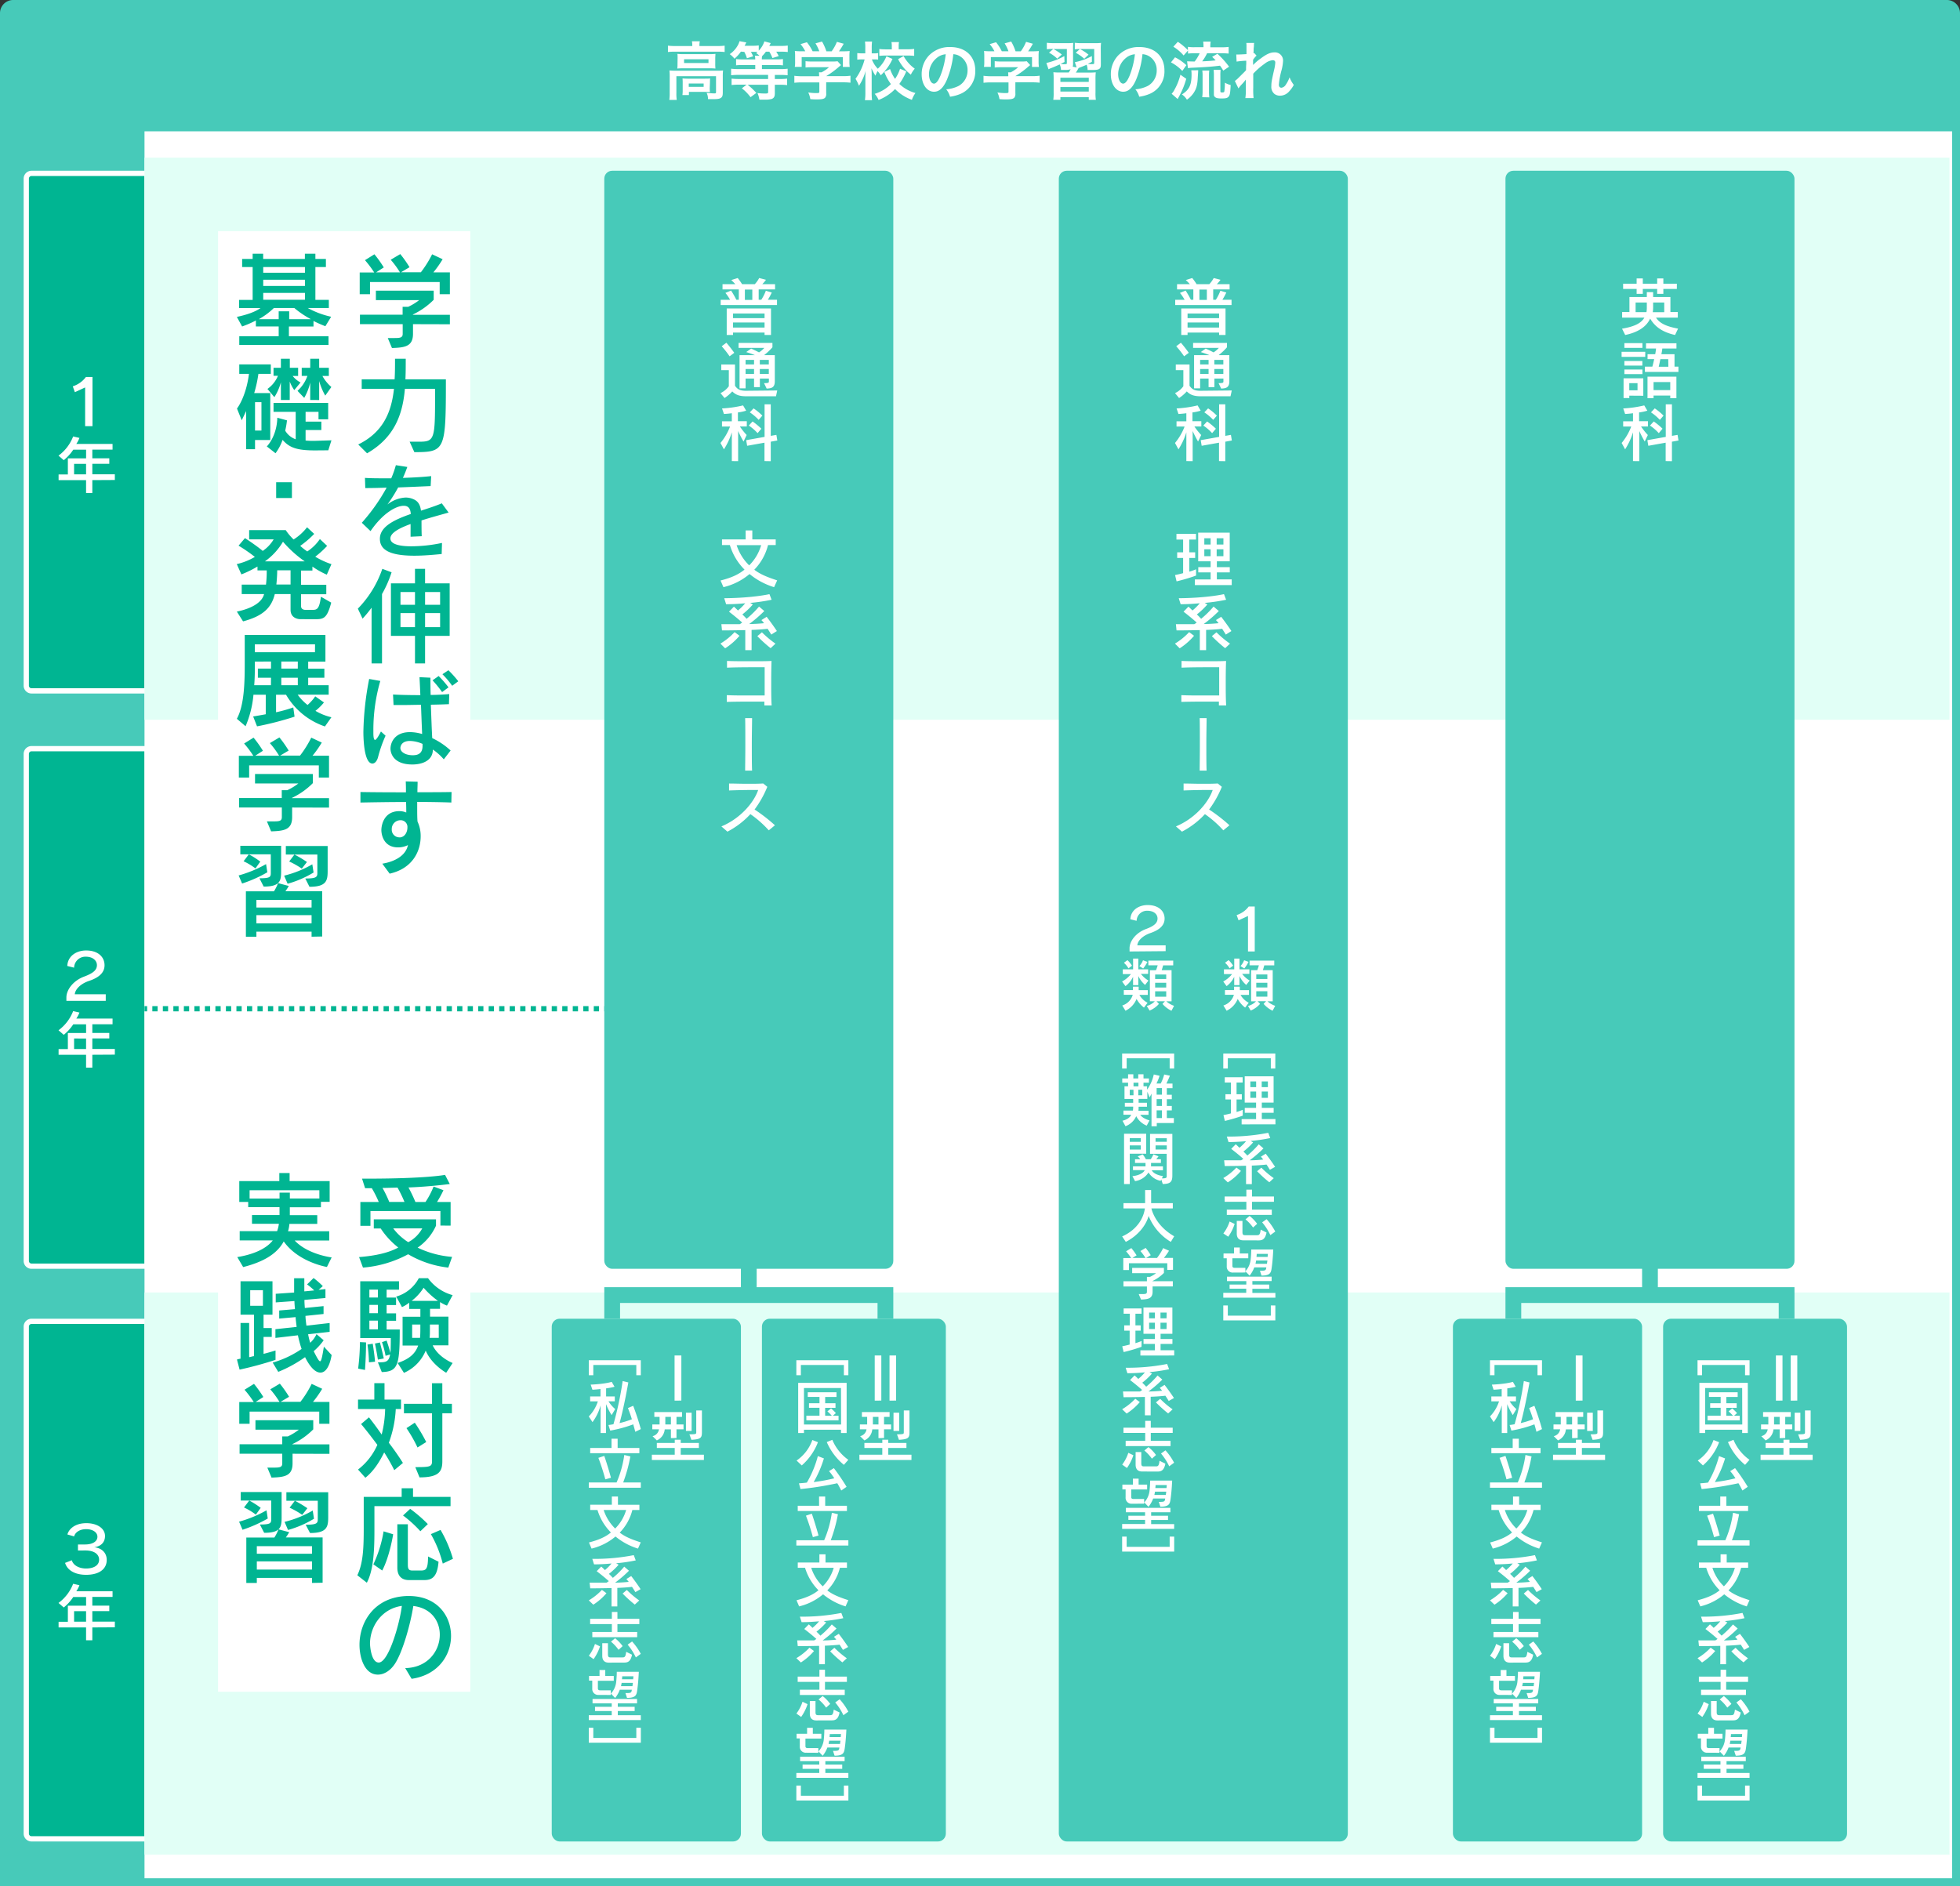 <svg xmlns="http://www.w3.org/2000/svg" xmlns:xlink="http://www.w3.org/1999/xlink" width="746" height="718" viewBox="0 0 746 718"><rect x="0" y="0" width="746" height="718" fill="#333333" stroke="none"/><defs><style>.cls-1{fill:#00b592;}.cls-2{fill:#fff;}.cls-3{fill:#47cab9;}.cls-4{fill:#e1fff6;}.cls-5{fill:none;stroke:#47cab9;stroke-miterlimit:10;stroke-width:6px;}</style><symbol id="タブ碧" data-name="タブ碧" viewBox="0 0 48 199"><path class="cls-1" d="M3 198a2 2 0 0 1-2-2V3a2 2 0 0 1 2-2h44v197z"/><path class="cls-2" d="M46 2v195H3a1 1 0 0 1-1-1V3a1 1 0 0 1 1-1h43m2-2H3a3 3 0 0 0-3 3v193a3 3 0 0 0 3 3h45V0z"/></symbol></defs><title>hs01</title><g id="レイヤー_2" data-name="レイヤー 2"><g id="レイヤー_5" data-name="レイヤー 5"><g id="hs_01"><path class="cls-3" d="M746 718H0V5a5 5 0 0 1 5-5h736a5 5 0 0 1 5 5z"/><path class="cls-2" d="M263.49 17.23a7.53 7.53 0 0 0-.14-1.51h3a7.65 7.65 0 0 0-.14 1.49v.31h7.08a18.61 18.61 0 0 0 2.52-.14v2.42a18.68 18.68 0 0 0-2.5-.12H256.7a18.54 18.54 0 0 0-2.47.12v-2.42a19.67 19.67 0 0 0 2.62.14h6.65zM254.9 29a21.14 21.14 0 0 0-.1-2.18c.77.07 1.46.1 2.5.1h15.55a19.15 19.15 0 0 0 2.35-.1 20.08 20.08 0 0 0-.1 2.16v6.12c0 1.2-.12 1.66-.58 2.06s-1.2.58-2.88.58h-2.16a5.45 5.45 0 0 0-.53-2.4c1.32.14 2.35.22 3 .22.46 0 .58-.12.58-.5V29h-15.09v6.4a16.5 16.5 0 0 0 .14 2.64h-2.83a17.32 17.32 0 0 0 .14-2.64zm3-6.74c0-.77 0-1.18-.07-1.75a20.5 20.5 0 0 0 2.33.1h10a17.74 17.74 0 0 0 2.14-.1c0 .62-.07 1-.07 1.75v2.06a16.24 16.24 0 0 0 .07 1.78 18.68 18.68 0 0 0-2.3-.1h-9.94a20.5 20.5 0 0 0-2.26.1 17.18 17.18 0 0 0 .07-1.78zm12.24 11.18a14.29 14.29 0 0 0 .07 1.61c-.46 0-1.34-.07-2-.07h-6v1.2h-2.47a12.67 12.67 0 0 0 .1-1.94v-2.78a14.42 14.42 0 0 0-.07-1.58c.55 0 1.06.07 1.94.07h6.58c.91 0 1.25 0 2-.07a12.91 12.91 0 0 0-.07 1.54zM260.37 24h9.29v-1.44h-9.29zm1.78 9.07h5.67v-1.29h-5.67zM282 19.65a14.07 14.07 0 0 1-2.45 2.69 9.42 9.42 0 0 0-1.8-1.73 9.77 9.77 0 0 0 2.86-3 6.94 6.94 0 0 0 .86-1.94l2.59.48c-.5 1-.5 1-.67 1.27h3.07a14.4 14.4 0 0 0 2.33-.14v2a9 9 0 0 0 2.14-3.53l2.4.65c0 .1-.22.46-.53 1.08h4.39a18.12 18.12 0 0 0 2.64-.14v2.46a18.86 18.86 0 0 0-2.52-.12h-1.87a12 12 0 0 1 .94 1.68l-2.38.74a14.21 14.21 0 0 0-1.18-2.42h-1.32a12.79 12.79 0 0 1-1.44 1.7 6.41 6.41 0 0 0-.1 1.22h5.42a18.09 18.09 0 0 0 2.62-.12v2.4a20 20 0 0 0-2.59-.14H290v1.56h7a20.31 20.31 0 0 0 2.78-.14v2.5a22.64 22.64 0 0 0-2.76-.14h-2.11v1.56h1.9a23.35 23.35 0 0 0 2.78-.14v2.46a22.71 22.71 0 0 0-2.81-.14h-1.87v3.34c0 1.15-.36 1.78-1.25 2.09a10.11 10.11 0 0 1-2.83.24h-1.8a9 9 0 0 0-.72-2.5 25.39 25.39 0 0 0 3 .17c.86 0 1.06-.1 1.06-.58v-2.76h-7.82a24.91 24.91 0 0 1 3.31 3.12L285.67 37a17.09 17.09 0 0 0-3.31-3.38l1.8-1.39h-2.93a22 22 0 0 0-2.78.14v-2.44a22.91 22.91 0 0 0 2.76.14h11.14v-1.56h-11.27a24.35 24.35 0 0 0-2.81.14v-2.5a19.91 19.91 0 0 0 2.76.14h6.43v-1.55h-4.66a23.69 23.69 0 0 0-2.64.12v-2.37a19.27 19.27 0 0 0 2.66.12h4.63a5.52 5.52 0 0 0-.14-1.39h1.75a6.34 6.34 0 0 0-1.27-1c.24-.22.34-.29.53-.48h-2.52a11.21 11.21 0 0 1 .84 1.71l-2.35.72a12.77 12.77 0 0 0-1-2.42zM305.27 31.37a23.44 23.44 0 0 0-2.93.14v-2.66a20.5 20.5 0 0 0 2.9.17h6.53v-.17a11.26 11.26 0 0 0-.07-1.32h1a12.72 12.72 0 0 0 2.83-1.94H309a23.69 23.69 0 0 0-2.4.1v-2.4a17.57 17.57 0 0 0 2.42.12h7.94a10.84 10.84 0 0 0 1.82-.1l1.32 1.46-.86.72a33.57 33.57 0 0 1-4.8 3.5h6.26a19.89 19.89 0 0 0 3-.17v2.66a23.75 23.75 0 0 0-3-.14h-6.24v4.2a2.32 2.32 0 0 1-.31 1.51c-.41.6-1.22.79-3.38.79-.31 0-1.1 0-2.35-.1a9.08 9.08 0 0 0-.79-2.54 21.87 21.87 0 0 0 3 .24c1.06 0 1.22-.07 1.22-.55v-3.52zm1.22-11.86a13.87 13.87 0 0 0-1.8-2.71l2.42-.72a17.67 17.67 0 0 1 2.18 3.43h2.54a14.07 14.07 0 0 0-1.46-3l2.5-.7a19 19 0 0 1 1.66 3.72h2a15.87 15.87 0 0 0 2-3.6l2.59.72a25.22 25.22 0 0 1-1.8 2.88h1.08a28.77 28.77 0 0 0 3-.1 15 15 0 0 0-.1 2v2.23a14.68 14.68 0 0 0 .12 1.82h-2.62v-3.74h-15.67v3.72h-2.62a10.45 10.45 0 0 0 .12-1.85v-2.2a15.75 15.75 0 0 0-.1-2 22.92 22.92 0 0 0 2.83.1zM339.69 22.44a19 19 0 0 1-4.46 6.22 7.53 7.53 0 0 0-1.23-1.59 13.8 13.8 0 0 0-.79 1.75A21.62 21.62 0 0 1 331.7 26c0 .43 0 .43.07 1.75v7.39a23.88 23.88 0 0 0 .14 3h-2.71a19.13 19.13 0 0 0 .17-3V28.99s0-.67.1-2a19.62 19.62 0 0 1-2.54 5.66 15.88 15.88 0 0 0-1.31-2.65 21.57 21.57 0 0 0 3.46-7.39h-.94a14.25 14.25 0 0 0-1.85.1v-2.5a13.16 13.16 0 0 0 1.85.1h1.2v-2a16.23 16.23 0 0 0-.12-2.5h2.69a20.81 20.81 0 0 0-.12 2.5v2h1a8.28 8.28 0 0 0 1.44-.1v2.47a13.83 13.83 0 0 0-1.39-.07h-1a10.79 10.79 0 0 0 2.26 3.55 12.92 12.92 0 0 0 3.29-4.73zm5.26 4.73a24.71 24.71 0 0 1-2.66 4.78 14.51 14.51 0 0 0 6.14 3.46 9.6 9.6 0 0 0-1.35 2.59 17.07 17.07 0 0 1-6.41-4.1 17.54 17.54 0 0 1-6.26 4.15 8.43 8.43 0 0 0-1.49-2.33 14.36 14.36 0 0 0 6.17-3.72 18.89 18.89 0 0 1-2.5-4.61l2.18-1.1a15.21 15.21 0 0 0 1.9 3.74 14.45 14.45 0 0 0 1.9-3.86zm-5.52-9.36a9.53 9.53 0 0 0-.12-1.8h2.86a8.82 8.82 0 0 0-.12 1.75v1h3.26a19.8 19.8 0 0 0 2.64-.14v2.64c-.79-.07-1.61-.12-2.66-.12h-7.92a21.37 21.37 0 0 0-2.69.14v-2.63a19.93 19.93 0 0 0 2.66.14h2.09zm4.49 3.53a14.38 14.38 0 0 0 4.25 4.8 9.84 9.84 0 0 0-1.49 2.28 17.44 17.44 0 0 1-4.85-5.91zM360.38 30.41c-1.37 3.1-2.9 4.51-4.87 4.51-2.74 0-4.71-2.78-4.71-6.65a10.31 10.31 0 0 1 2.64-7 10.77 10.77 0 0 1 8.26-3.36c5.76 0 9.5 3.5 9.5 8.91a9.25 9.25 0 0 1-5.83 9 15.71 15.71 0 0 1-3.77 1 7.65 7.65 0 0 0-1.46-2.82 12.79 12.79 0 0 0 4.78-1.32 6.72 6.72 0 0 0 3.34-6 6 6 0 0 0-3-5.33 5.24 5.24 0 0 0-2.42-.72 34.73 34.73 0 0 1-2.46 9.78zm-3.53-8.59a8 8 0 0 0-3.26 6.48c0 2 .84 3.53 1.9 3.53.79 0 1.61-1 2.47-3.07a31.63 31.63 0 0 0 2-8.11 6.12 6.12 0 0 0-3.11 1.16zM377.27 31.37a23.44 23.44 0 0 0-2.93.14v-2.66a20.5 20.5 0 0 0 2.9.17h6.53v-.17a11.26 11.26 0 0 0-.07-1.32h1a12.72 12.72 0 0 0 2.83-1.94H381a23.69 23.69 0 0 0-2.4.1v-2.4a17.57 17.57 0 0 0 2.42.12h7.94a10.84 10.84 0 0 0 1.82-.1l1.32 1.46-.86.72a33.57 33.57 0 0 1-4.8 3.5h6.26a19.89 19.89 0 0 0 3-.17v2.66a23.75 23.75 0 0 0-3-.14h-6.24v4.2a2.32 2.32 0 0 1-.31 1.51c-.41.6-1.22.79-3.38.79-.31 0-1.1 0-2.35-.1a9.08 9.08 0 0 0-.79-2.54 21.87 21.87 0 0 0 3 .24c1.06 0 1.22-.07 1.22-.55v-3.52zm1.22-11.86a13.87 13.87 0 0 0-1.8-2.71l2.42-.72a17.67 17.67 0 0 1 2.18 3.43h2.54a14.07 14.07 0 0 0-1.46-3l2.5-.7a19 19 0 0 1 1.66 3.72h2a15.87 15.87 0 0 0 2-3.6l2.59.72a25.22 25.22 0 0 1-1.8 2.88h1.08a28.77 28.77 0 0 0 3-.1 15 15 0 0 0-.1 2v2.23a14.68 14.68 0 0 0 .12 1.82h-2.62v-3.74h-15.67v3.72h-2.62a10.45 10.45 0 0 0 .12-1.85v-2.2a15.75 15.75 0 0 0-.1-2 22.92 22.92 0 0 0 2.83.1zM419 24.26c0 1.2-.12 1.58-.55 1.92s-1.13.46-2.64.46h-1.85a5.73 5.73 0 0 0-.38-2c-1 .46-1.34.58-2.42 1l-.62.24a17.57 17.57 0 0 1-1.06 1.75h4.94a24.33 24.33 0 0 0 2.64-.1 24.71 24.71 0 0 0-.1 2.71v5a15.63 15.63 0 0 0 .14 2.76h-2.7v-1h-10.8v1h-2.71a16.12 16.12 0 0 0 .14-2.76v-4.98a25.46 25.46 0 0 0-.1-2.76 24.6 24.6 0 0 0 2.64.1h3.22c.22-.36.26-.41.72-1.25a5.93 5.93 0 0 1-2.14.26h-1.54a5.35 5.35 0 0 0-.5-2.09c-1.15.53-2 .91-3.17 1.37a7.87 7.87 0 0 0-1.08.48l-.82-2.4a26 26 0 0 0 6.84-2.62l.07 2.23c-.72.38-.89.48-1.58.79.74 0 1 .07 1.27.07 1.13 0 1.2 0 1.2-.55v-5.24h-5.14a19.52 19.52 0 0 1 3.22 2.11l-1.73 1.58a13.82 13.82 0 0 0-3.14-2.28l1.61-1.42h-.26a13.34 13.34 0 0 0-2.18.12v-2.47a20.71 20.71 0 0 0 2.66.14h5a19.25 19.25 0 0 0 2.42-.1 17.82 17.82 0 0 0-.1 2.42v5.45a4.19 4.19 0 0 1-.12 1.18l1.46.29-.65-2a22.52 22.52 0 0 0 6.48-2.33v2.18a13.73 13.73 0 0 1-1.56.79 10 10 0 0 0 1.34.1c1 0 1.1 0 1.1-.58v-5.18h-5.45a18.62 18.62 0 0 1 3.29 2.16l-1.63 1.56a16.48 16.48 0 0 0-3.24-2.28l1.56-1.42a11.15 11.15 0 0 0-1.92.12v-2.5a18 18 0 0 0 2.71.14h5a16.22 16.22 0 0 0 2.28-.1 21 21 0 0 0-.1 2.47zm-15.4 6.92h10.8v-1.59h-10.8zm0 3.67h10.8v-1.7h-10.8zM432.38 30.41c-1.37 3.1-2.9 4.51-4.87 4.51-2.74 0-4.71-2.78-4.71-6.65a10.31 10.31 0 0 1 2.64-7 10.77 10.77 0 0 1 8.26-3.36c5.76 0 9.5 3.5 9.5 8.91a9.25 9.25 0 0 1-5.83 9 15.71 15.71 0 0 1-3.77 1 7.65 7.65 0 0 0-1.46-2.82 12.79 12.79 0 0 0 4.78-1.32 6.72 6.72 0 0 0 3.34-6 6 6 0 0 0-3-5.33 5.24 5.24 0 0 0-2.42-.72 34.73 34.73 0 0 1-2.46 9.78zm-3.53-8.59a8 8 0 0 0-3.26 6.48c0 2 .84 3.53 1.9 3.53.79 0 1.61-1 2.47-3.07a31.63 31.63 0 0 0 2-8.11 6.12 6.12 0 0 0-3.11 1.16zM447.23 21.81a19.27 19.27 0 0 1 4.32 3L450 27a16.37 16.37 0 0 0-4.32-3.26zM451.5 30a30.29 30.29 0 0 1-2.42 6.1 8.55 8.55 0 0 1-.53 1c-.14.26-.14.26-.31.6l-2.3-2a6.09 6.09 0 0 0 1.06-1.52 22.34 22.34 0 0 0 2.28-5.74zm-1-8.88a16.23 16.23 0 0 0-3.91-3.34l1.7-1.87a22.84 22.84 0 0 1 3.84 3.19v-1.27a15.38 15.38 0 0 0 2.62.14h3.31v-.26a10.52 10.52 0 0 0-.12-1.87h2.86a9.74 9.74 0 0 0-.14 1.87V18H465a18.58 18.58 0 0 0 2.64-.14v2.54a23.89 23.89 0 0 0-2.62-.12h-5.59a17.5 17.5 0 0 1-1.87 3.07c2.38-.1 3-.14 5.14-.36-.43-.48-.67-.7-1.34-1.34l2-1.18a32.17 32.17 0 0 1 4.44 4.92l-2.21 1.49a19.58 19.58 0 0 0-1.24-1.88c-3.43.41-5.11.53-10.63.79-.43 0-1 .07-1.58.14l-.31-2.59c.36 0 1.22.07 2.88.07a15.67 15.67 0 0 0 1.9-3.14h-1.87a25.25 25.25 0 0 0-2.57.12v-1.17zm5.54 5.62c0 .46 0 .46-.14 2.52-.12 3-.48 4.39-1.51 6a9.81 9.81 0 0 1-2.64 2.69 6.45 6.45 0 0 0-1.9-2c2.81-1.78 3.67-3.6 3.67-7.63a10.57 10.57 0 0 0-.1-1.56zM457.58 37a16.62 16.62 0 0 0 .14-2.33v-5.82a12.15 12.15 0 0 0-.12-2h2.66a15.47 15.47 0 0 0-.1 2v5.91a20.11 20.11 0 0 0 .12 2.3zm6.91-2.38c0 .48.12.58.65.58s.77-.1.84-.34a19.27 19.27 0 0 0 .22-3.38 8.23 8.23 0 0 0 2.21.89c-.17 3.17-.29 3.79-.77 4.39s-1.15.72-2.74.72c-1.39 0-2.11-.17-2.52-.6s-.36-.58-.36-1.42V28.9a17.27 17.27 0 0 0-.1-2.3h2.66a15.86 15.86 0 0 0-.1 2.21zM477 24.7a17.59 17.59 0 0 1 2.93-2.5c2.09-1.58 3.6-2.26 5.06-2.26a3.1 3.1 0 0 1 3.36 3.19 17.18 17.18 0 0 1-.6 3.67 30.32 30.32 0 0 0-1 5.4c0 .77.36 1.2 1 1.2a2.41 2.41 0 0 0 1.68-1.22 11.77 11.77 0 0 0 1.39-2.74 11.69 11.69 0 0 0 1.61 2.88 11 11 0 0 1-1.68 2.38 4.64 4.64 0 0 1-3.55 1.73 3.58 3.58 0 0 1-2.06-.62 3.43 3.43 0 0 1-1.25-3c0-1.39.1-2 1-6a15.2 15.2 0 0 0 .5-3c0-.58-.34-.89-1-.89a5.75 5.75 0 0 0-3 1.3 27.31 27.31 0 0 0-4.39 3.83V33.33a32.54 32.54 0 0 0 .12 4H474a20.94 20.94 0 0 0 .17-3.82v-3.22a18.58 18.58 0 0 1-1.7 2 13.7 13.7 0 0 0-1.1 1.37L470 30.82a10.76 10.76 0 0 0 1.56-1.37c2.26-2.23 2.26-2.23 2.71-2.74 0-1.15 0-1.42.07-2.35v-1.25a30.91 30.91 0 0 0-3.67.34l-.14-2.71a7.33 7.33 0 0 0 1 0c.46 0 1.78-.07 2.9-.14v-.91-2a8 8 0 0 0-.07-1.34h3a3.34 3.34 0 0 0-.1.89c0 .12 0 .43-.07.91s0 .67-.1 2.14l.29-.1.89 1a4 4 0 0 0-.7.72 2.12 2.12 0 0 0-.34.43c-.1.14-.14.19-.29.38V24.57z"/><use id="タブ碧-3" data-name="タブ碧" width="48" height="199" transform="translate(9 65)" xlink:href="#タブ碧"/><use width="48" height="199" transform="translate(9 284)" xlink:href="#タブ碧"/><use width="48" height="199" transform="translate(9 502)" xlink:href="#タブ碧"/><path class="cls-2" d="M32.4 162.23v-14.74l-3.91 1.8-.79-2.23a10 10 0 0 0 5-3.55h2.5v18.72zM35.14 182.77v4.9h-2.38v-4.9H22.3v-2.16h3.53v-6.12h6.94v-3.31h-4.88a17.87 17.87 0 0 1-3.62 4l-2-1.73a16.39 16.39 0 0 0 5.57-7.3l2.4.55a11.2 11.2 0 0 1-1.2 2.3h13.8v2.16h-7.7v3.31h6.46v2.09h-6.46v4h8.57v2.16zm-2.38-6.19H28.2v4h4.56zM25.27 381v-1.27c0-3 2.66-6.48 6.84-8 3.5-1.3 4.78-2.57 4.78-4.32s-1.56-3.22-4.25-3.22a4.3 4.3 0 0 0-4.44 4.18l-2.59-.65c.17-3.79 3.46-5.9 7.18-5.9 4.56 0 7 2.5 7 5.62 0 2.54-1.68 4.58-6 6-3.07 1.06-5.16 3.1-5.33 5.06h11.79v2.5zM35.14 401.52v4.9h-2.38v-4.9H22.3v-2.16h3.53v-6.12h6.94v-3.31h-4.88a17.87 17.87 0 0 1-3.62 4l-2-1.73a16.39 16.39 0 0 0 5.57-7.3l2.4.55a11.2 11.2 0 0 1-1.2 2.3h13.8v2.16h-7.7v3.31h6.46v2.09h-6.46v4h8.57v2.16zm-2.38-6.19H28.2v4h4.56zM29.67 590.24v-2.3h2.66c3 0 4.75-1.2 4.75-2.93s-1.82-2.9-4.3-2.9-4.22 1.27-4.56 2.76l-2.57-.74c.62-2.18 3-4.3 7.22-4.3s7.1 2.06 7.1 4.87c0 2.38-1.49 3.94-4.1 4.3 2.71.26 4.75 2 4.75 4.82 0 3.41-2.76 5.67-7.85 5.67-4.18 0-7.13-1.68-8-4.54l2.57-1c.53 2 2.88 3.14 5.38 3.14 3 0 5-1.22 5-3.34s-1.9-3.53-5.26-3.53zM35.14 619.52v4.9h-2.38v-4.9H22.3v-2.16h3.53v-6.12h6.94v-3.31h-4.88a17.87 17.87 0 0 1-3.62 4l-2-1.73a16.39 16.39 0 0 0 5.57-7.3l2.4.55a11.2 11.2 0 0 1-1.2 2.3h13.8v2.16h-7.7v3.31h6.46v2.09h-6.46v4h8.57v2.16zm-2.38-6.19H28.2v4h4.56zM55 50h688v665H55z"/><path class="cls-4" d="M55 60h687v214H55zM55 492h687v214H55z"/><path class="cls-2" d="M83 88h96v278H83zM83 435h96v209H83z"/><path class="cls-1" d="M167.35 112v-4.64h-26.52V112h-3.92v-8.28h5.52a40 40 0 0 0-3.52-4.68l3.6-2.24a43.45 43.45 0 0 1 3.56 5l-2.92 1.88h9.08a34.53 34.53 0 0 0-3.52-4.8l3.64-2.16a43.42 43.42 0 0 1 3.52 5l-3.24 1.92h7.56a40.86 40.86 0 0 0 4.28-6.84l4 1.88a39.72 39.72 0 0 1-3.52 5h6.28V112zm-10.16 11.4v3.68c0 4.84-3.12 5.24-8 5.4l-1.6-3.8h2.6c2.16 0 3.08-.16 3.08-1.6v-3.68H137v-3.6h16.24v-3h2.12a21.63 21.63 0 0 0 4.2-2.56h-16.49v-3.6h22v3.48a28 28 0 0 1-7.92 5.6v.12h14.08v3.6zM155.91 168.14h3.88c5.64 0 5.8-1.28 5.8-17.48V148h-11.48c-.84 9.8-4 18.6-14.4 24.56l-3.36-3.36c9.4-4.6 12.64-12.2 13.6-21.2h-12.28v-3.6h12.52c.16-2.48.16-5.16.16-7.84h4.08c0 2.68 0 5.4-.12 7.84h15.4c0 27-.2 27.72-12 27.72zM168.11 210.9c-3.24.32-6.92.64-10.44.64-10.24 0-13.08-2.72-13.08-6.44 0-4.6 5.36-7.2 11.76-9.44-.12-1.68-.64-3.12-2.68-3.12-2.8 0-7.88 2.68-12.64 9.64l-3.32-3.18a72.18 72.18 0 0 0 9.44-13.36c-2.36.08-5.4.16-8.12.16l-.12-3.88c1.72.12 3.88.16 6.28.16h3.72a37.42 37.42 0 0 0 1.76-5l4.36.68c-.44 1.24-1 2.68-1.68 4.16 4-.12 8-.36 10.76-.68l-.2 3.8c-3.8.16-8 .36-12.36.52a58.12 58.12 0 0 1-4.08 6.48 12.24 12.24 0 0 1 6.88-2.64 7.34 7.34 0 0 1 3.12.68c1.76.8 2.48 2.2 2.76 4.32 2.72-.88 5.48-1.76 7.92-2.8l2.6 3.52c-3.24.92-6.88 1.88-10.32 3 0 1.72 0 3.72.08 6l-4.24.2v-4.84c-4.4 1.6-7.68 3.4-7.68 5.48 0 2.88 5.88 3 8 3a57.16 57.16 0 0 0 11.64-1.28zM141.43 252.54v-21.2a46.8 46.8 0 0 1-3.43 4.16l-1.8-3.8a40.3 40.3 0 0 0 9.32-15.16l3.52 1.32a43.52 43.52 0 0 1-3.64 8.28v26.4zm16.52 0v-10.48h-9.16v-20h9.16v-5.52h3.84v5.52h9.36v20h-9.36v10.48zm0-27.16h-5.52v4.84h5.52zm0 8h-5.52v5.36h5.52zm9.56-8h-5.72v4.84h5.72zm0 8h-5.72v5.36h5.72zM146.75 280.06a50.23 50.23 0 0 0-2.88 8.24c-.44 1.56-1.28 2.36-2.12 2.36-3.36 0-3.44-10.44-3.44-12.12a113.87 113.87 0 0 1 2.2-20.08l4.24.76a66.55 66.55 0 0 0-2.64 18.64v1.2c0 1.76.24 2.6.64 2.6s1.16-1.08 2.24-3.2zm22.16 9a21 21 0 0 0-4.16-3.72c0 4.24-4.08 5.68-7.8 5.68-7.4 0-8.32-4.52-8.32-6 0-2.24 1.48-6.32 7.4-6.32a16.63 16.63 0 0 1 4.64.72c-.12-2.8-.28-6.88-.44-11.12-2.16 0-4.4.08-6.44.08h-4l-.2-4c2.6.16 6.44.24 10.4.24-.08-2.08-.2-4.56-.32-6.84l4.16.2c0 1.88 0 4.12.08 6.56 2.6 0 5-.16 7.08-.32l-.12 3.84c-1.88.08-4.28.16-6.88.2.16 4.48.32 9.12.52 12.72a27.4 27.4 0 0 1 7 4.72zm-8.08-5.88a12.6 12.6 0 0 0-4.8-1.12c-3.36 0-3.64 2.24-3.64 2.68 0 1.56 2 2.76 4.72 2.76 2.16 0 3.72-.8 3.72-3.56zm7.44-19.72a42.39 42.39 0 0 0-3.64-4.48l2.32-1.64a38.93 38.93 0 0 1 3.76 4.32zm3.84-2.4a33.39 33.39 0 0 0-3.72-4.4l2.28-1.52a40.92 40.92 0 0 1 3.76 4.2zM145.51 328.78c4-.64 8.84-2.64 9.76-7.08a8.26 8.26 0 0 1-3.76.88c-5.76 0-6.36-5.28-6.36-6.56 0-1.72.84-7.24 6.88-7.24a6.69 6.69 0 0 1 2.6.52c0-1 0-2.36-.08-4-6.36 0-12.68.12-17.36.2v-4c4 .08 10.6.12 17.32.12 0-1.32 0-2.72-.08-4.16l4.52.12c0 1.24-.08 2.6-.08 4 4.88 0 9.64 0 13-.08l-.08 4c-4.68-.2-12.88-.24-13-.24v2c0 2 0 4 .12 5.48a12.88 12.88 0 0 1 1.2 5.64c0 5.64-3.08 12.24-11.8 14.2zm9.56-13.78a2.56 2.56 0 0 0-2.72-2.76 3.31 3.31 0 0 0-3.24 3.4 2.91 2.91 0 0 0 2.84 3.12 2 2 0 0 0 .48 0c1.84-.3 2.64-2.18 2.64-3.76zM91.07 131.3V128h15v-3.72h-8.68V122a38.86 38.86 0 0 1-5.24 2.28l-2-3.64c3.76-.8 7-1.92 9-3.36H91v-3.12h5.16v-12.5h-4v-3.08h4v-2h4v2h15.88v-2h4v2h4v3.08h-4v12.48h5.12v3.12h-8a33.23 33.23 0 0 0 8.88 3.32l-2.2 3.6a44.4 44.4 0 0 1-4.52-2v2.12h-9.36v3.7h15.08v3.32zm27.24-9.8a36.17 36.17 0 0 1-6.28-4.24h-7.8a26.81 26.81 0 0 1-5.72 4.24h7.56v-3h4v3zm-2.24-19.84h-15.88v2.16h15.88zm0 4.84h-15.88v2.36h15.88zm0 5h-15.88v2.6h15.88zM97.07 167.5v3.5h-3.4v-14.54C92.79 158.38 92 160 92 160l-1.8-4.48s3.44-4.32 4.56-13.2h-3.69v-3.6h12v3.6h-4.72a48.73 48.73 0 0 1-1.6 7.32h6.12v17.86zm2.44-14.4h-2.44v10.8h2.44zm20.32 18.36c-7.2 0-9.76-1.2-12.28-4a19 19 0 0 1-2.68 5.08l-3.32-2.6s3.8-3.68 4-10.92l3.68 1a31.68 31.68 0 0 1-.68 3.92 7.51 7.51 0 0 0 4 3.28v-10.44h-8.44v-3.4h20.8v6.24h-3.68v-2.84h-4.92v3.72h6v3.2h-6v4a30.28 30.28 0 0 0 3.56.12l6.28-.2-1.2 3.8zm-12.92-19.2v-6.72a20 20 0 0 1-2.48 5.64l-2.64-3.12a11.47 11.47 0 0 0 4-5h-1.68V140h2.8v-3.44h3.4V140h3.16v3.12h-2.08a9.4 9.4 0 0 0 3 2.48l-2.39 2.9a15.66 15.66 0 0 1-1.72-3.24v7zm11.16 0v-6.64a21 21 0 0 1-2.28 5.84l-2.56-2.68a13.66 13.66 0 0 0 3.77-5.68h-2.16V140h3.24v-3.44h3.4V140h3.68v3.12h-2.44a15.31 15.31 0 0 0 3.4 4.2l-2.32 3.28a24.07 24.07 0 0 1-2.32-5.56v7.24zM105.11 189.58v-6h6v6zM114.19 235.7s-3.6 0-3.6-3.56v-6h-6c-1.28 5.32-4.6 8.4-12.08 10.4l-2.36-3.72c6.16-1.28 9.68-3.76 10.36-6.68H92v-3.6h9.24a43.83 43.83 0 0 0 .28-5.4H98v-1.48a41.35 41.35 0 0 1-6.12 3l-1.76-3.92A24.11 24.11 0 0 0 97 212a58.3 58.3 0 0 0-6.2-4.28l2.44-2.88s4.36 2.84 6.76 4.88a14 14 0 0 0 4.16-4.4h-9.33v-3.52h13.92a20.62 20.62 0 0 0 3 3.56 19.86 19.86 0 0 0 5.12-4.64l2.72 2.52a37.28 37.28 0 0 1-5.32 4.56 23.18 23.18 0 0 0 2.68 2.12 17.1 17.1 0 0 0 4.8-4.72l2.76 2.6a34.75 34.75 0 0 1-4.52 4.12 30.35 30.35 0 0 0 6.16 2.84l-1.76 4a30.77 30.77 0 0 1-5.48-3.08v1.52h-4.32v5.4h9.6v3.6h-9.6v4.56c0 1.44 1.6 1.4 1.6 1.4h2.68c1.8 0 2.64-.24 3.28-5l3.92 2.24c-1.64 6.2-3 6.32-6.28 6.32zm1.8-22a44 44 0 0 1-8.28-7.48 24.52 24.52 0 0 1-6.88 7.48zm-5.4 3.4h-5.08c0 1.68-.16 3.88-.32 5.4h5.4zM123.67 276.54a27.27 27.27 0 0 1-14.8-12.08h-3.8v6.68a53.66 53.66 0 0 0 6.56-1.84l.48 3.52a119.72 119.72 0 0 1-14.28 3.68l-1.48-3.76s2-.32 4.8-.84v-7.44h-4.68a39.15 39.15 0 0 1-3 12l-3.32-2.84c2.84-5.16 3-14 3-21.2v-10.71h30.71v10.16h-6.56v2.68h6.16V258h-6.16v2.84h7.8v3.6h-11.8a18.62 18.62 0 0 0 3.76 3.92 17.2 17.2 0 0 0 2.92-3.28l3.32 2.32a20.17 20.17 0 0 1-3.24 3.2 21.69 21.69 0 0 0 6.08 2.44zM103.15 258h-5v-3.48h5v-2.68H97v.6c0 2.64 0 5.52-.24 8.4h6.36zm16.76-12.72H97v3h22.88zm-6.56 6.56h-6.28v2.68h6.28zm0 6.16h-6.28v2.84h6.28zM121.35 296v-4.64H94.83V296h-3.92v-8.28h5.52a40 40 0 0 0-3.52-4.68l3.6-2.24a43.45 43.45 0 0 1 3.56 5l-2.92 1.88h9.08a34.53 34.53 0 0 0-3.52-4.8l3.64-2.16a43.42 43.42 0 0 1 3.52 5l-3.24 1.92h7.56a40.86 40.86 0 0 0 4.28-6.84l4 1.88a39.72 39.72 0 0 1-3.52 5h6.28V296zm-10.16 11.4v3.68c0 4.84-3.12 5.24-8 5.4l-1.6-3.8h2.6c2.16 0 3.08-.16 3.08-1.6v-3.68H91v-3.6h16.24v-3h2.12a21.63 21.63 0 0 0 4.2-2.56H97.07v-3.6h22v3.48a28 28 0 0 1-7.92 5.6v.12h14.08v3.6zM101.75 332.06a50.8 50.8 0 0 1-9.6 4.28l-1.32-3.08a45.88 45.88 0 0 0 10.44-4.32zm-3 2.28c4 0 4.32-.48 4.32-2v-7.12h-11.6v-3.24H107v9.64c0 3.64-.32 5.88-6.64 5.88zm-1.52-3.76a24.31 24.31 0 0 0-4.52-2.72l2-2.64a30.9 30.9 0 0 1 4.36 2.78zm21.36 26v-1.92h-21v1.92h-4V339.3h10.68a16.37 16.37 0 0 0 1.56-3.12l4.08 1.08a16.71 16.71 0 0 1-1.28 2h14v17.24zm0-14h-21v2.88h21zm0 5.8h-21v3.12h21zm.76-16.24a39.08 39.08 0 0 1-9.88 4.28l-1.32-3.08a40.67 40.67 0 0 0 10.72-4.32zm-3.16 2.28c4 0 4.6-.48 4.6-2v-7.12h-12v-3.24h15.92v9.64c0 3.64-.6 5.88-6.92 5.88zm-1.32-3.76a32.16 32.16 0 0 0-4.8-2.72l2-2.64a43.76 43.76 0 0 1 4.76 2.84zM170.63 482.54a38.41 38.41 0 0 1-15.28-5.08 43.43 43.43 0 0 1-17.2 5.08l-1.48-4c6.48-.52 11.36-1.68 14.92-3.64a30.4 30.4 0 0 1-6.68-7.24h-2.64v-3.48h23.68v2.4a20.05 20.05 0 0 1-7 8.36 36.82 36.82 0 0 0 13.12 3.52zm-3-16V461H141v5.64h-3.84v-9.08h7a43 43 0 0 0-2.64-5.24h-2.56l-1.16-3.64h1.84c22.84 0 29.75-1.44 29.75-1.44l1.8 3.48s-7.36 1-15.72 1.32a57.26 57.26 0 0 1 2.64 5.52h3.84a31.22 31.22 0 0 0 3.08-5.88l3.76 1.4a46.92 46.92 0 0 1-2.44 4.48h5.16v9zm-13.68-9a51.12 51.12 0 0 0-2.64-5.44c-1.76 0-3.68.12-5.72.12a45.56 45.56 0 0 1 2.56 5.32zm-4.28 10.08a21.37 21.37 0 0 0 5.72 5.24 13 13 0 0 0 5.32-5.24zM136.31 521a84.53 84.53 0 0 0 .69-10.1l2.32.12c0 5.24-.4 10.48-.4 10.48zm7.52-2.4c2.84 0 4.16 0 4.64-3l-1.72.52a34.33 34.33 0 0 0-1.36-5.2l1.76-.6c.56 1.64 1.16 3.48 1.44 4.76.12-1.28.16-3.52.16-5.72h-11.64v-21.61h14.76v3.2h-4.72v3h3.6v2.84h-3.6v3.16h3.6v2.84h-3.6v3.32h5c0 13.84-.76 16-6.84 16.2zm-3.4 0a58.19 58.19 0 0 0-.56-6.76l2-.32c.68 4.28.88 6.84.88 6.84zm3.4-27.67h-3.24v3h3.24zm0 5.8h-3.24v3.16h3.24zm0 6h-3.24v3.32h3.24zm0 14.84s-.48-3.16-1.12-6.12l1.88-.4c.88 3.16 1.48 6.08 1.48 6.08zm26 5s-5.56-3.08-7.8-8.44a15.77 15.77 0 0 1-8.28 8.48l-2.4-3.76c4.64-1.56 6.8-3.72 7.8-6.64h-5.92v-10.95H160v-3h-4.24v-2.36a14 14 0 0 1-2.76 1.68l-2.2-4a14.18 14.18 0 0 0 8.6-7h3.52a17.15 17.15 0 0 0 9.36 6.44l-2.16 4a14.93 14.93 0 0 1-2.64-1.36v2.56h-3.8v3h7v10.92h-6c2.2 4.64 7.6 6.72 7.6 6.72zm-3.12-27.36a31.75 31.75 0 0 1-5.48-5 19.18 19.18 0 0 1-4.56 5zm-6.72 9h-3.12v5.08h3c.08-.76.12-2.2.12-3zm7 0h-3.36v2.08c0 .8 0 2.24-.12 3H167zM150.07 559.66a69.37 69.37 0 0 0-3.84-6.76c-1.64 3.28-3.84 7-7.16 9.64l-2.8-3.12a24.13 24.13 0 0 0 7.36-9.4c-4.08-5.48-6.2-7.92-6.2-7.92l3-2.56s2.28 2.84 4.84 6.56a43.13 43.13 0 0 0 1.32-9.72h-10.32v-3.6h6.2v-6.24h3.88v6.24h6.28v3.6h-2a42.88 42.88 0 0 1-2.63 12.84c1.68 2.2 3.4 4.6 5.36 7.68zm8-1.16c5.36 0 6.36-.12 6.36-2.16V538h-10.68v-3.6h10.68v-7.84h3.92v7.84H172v3.6h-3.64v18.24c0 3.88-1.24 6.16-8.68 6.16zm.84-7.48a53.64 53.64 0 0 0-4.2-7.36l3.16-2.08a64.82 64.82 0 0 1 4.36 7.36zM142.51 573.34v8.92c0 6.88-.16 15.08-2.88 20.24l-3.63-2.84c2.24-4.6 2.44-10.56 2.44-18v-11.84h14.44v-3.28h4.32v3.28h14.28v3.52zm-.4 22.16a47.72 47.72 0 0 0 3.89-12.56l3.64 1.12s-1.28 8.32-4.16 13.8zm13.6 6c-3.24 0-4.48-2-4.48-4.72v-16.52h4v15.4c0 1.56.32 2.2 1.72 2.2h3.12c2 0 2.84-.32 2.84-5.36l4 2c-.48 6.08-2.68 7-5.56 7zm4.29-18.6a46.33 46.33 0 0 0-6.6-6l2.72-2.52a52.76 52.76 0 0 1 6.72 5.8zm8.52 12.32A44.56 44.56 0 0 0 164 584l3.68-1.6a48.54 48.54 0 0 1 4.72 11zM154.23 635c8.6-.16 13.16-6.56 13.16-12.72 0-5.16-3.24-10.12-10.08-10.92-1.08 7-4.12 17.72-7.08 22.12-1.76 2.6-4.12 4-6.4 4-5.08 0-7-6.44-7-11.36 0-8.64 5.64-18.16 18.08-18.56h.76c10.64 0 16 7.48 16 15.2 0 7.36-4.92 14.88-15 16.32zm-13.4-9.32c0 .68.4 7.2 3.32 7.2 3.76 0 8-14.88 8.8-21.56-7.8 1.1-12.12 7.94-12.12 14.38zM124.43 482.3s-10.84-1.76-16.44-9.72c-2.76 5.16-8.52 8-15.44 9.76l-2.24-3.8c6.2-1 11.08-3.2 13.52-6.36h-12.6v-3.52h14.24a13.06 13.06 0 0 0 .68-2.8H95.91v-3.32h10.48v-3H94.47v-2h-3.4v-7.92h15.24v-3.08h3.92v3.08h15.24v7.88h-3.32v2.08h-11.84v3h10.44v3.32h-10.6a12.82 12.82 0 0 1-.52 2.8h15.68v3.52h-13.16c5 5.36 14.08 6.44 14.08 6.44zm-2.88-29.2H95v3.16h11.4V454h3.92v2.24h11.24zM104.87 517.66a137.59 137.59 0 0 1-13.68 3.72l-1-3.84a8.2 8.2 0 0 1 1.36-.32v-13.6h3.28v13c.52 0 1.28-.36 1.84-.36v-15.8h-5.12v-12.72h12.16v12.72h-3.4v5.08h3.12v3.4h-3.12v6.44c1.32-.32 3.24-.88 4.56-1.28zm-4.8-26.51h-4.84v5.92h4.84zm26.16 24.68c-.84 4.8-2.48 6.68-4.28 6.68-2.84 0-5.16-4.52-5.84-5.88a49.61 49.61 0 0 1-10.2 5.6l-2.12-3.52a37.88 37.88 0 0 0 11-5.2 44.52 44.52 0 0 1-1.4-5.2l-8.56 1v-3.32l8.08-.88c-.12-1-.36-2.72-.4-3.72l-6.24.56v-3.08l6-.52c-.08-.84-.2-2.2-.2-3.08l-7.12.52v-3.28l7-.48v-5.44h3.88v5l3.76-.36a20 20 0 0 0-2.72-2.28l2.48-2.44a32.84 32.84 0 0 1 3.52 3.08l-1.6 1.41 2.6-.28v3.4l-8 .72c0 .92.08 2.2.16 3.08l7.12-.72v3l-6.88.72c0 1 .2 2.48.36 3.72l8.84-1V507l-8.2.92a29.7 29.7 0 0 0 .8 3.24 10.45 10.45 0 0 0 2.4-3.28l2.72 2.32a22.84 22.84 0 0 1-3.8 4.16c1.32 2.6 2 3.84 2.44 3.84s.8-1.52 1.44-5.56zM121.51 542v-4.64H95V542h-3.93v-8.28h5.52a40 40 0 0 0-3.52-4.68l3.6-2.24a43.45 43.45 0 0 1 3.56 5l-2.92 1.88h9.08a34.53 34.53 0 0 0-3.52-4.8l3.64-2.16a43.42 43.42 0 0 1 3.52 5l-3.24 1.92h7.56a40.86 40.86 0 0 0 4.28-6.84l4 1.88a39.72 39.72 0 0 1-3.52 5h6.28V542zm-10.16 11.4v3.68c0 4.84-3.12 5.24-8 5.4l-1.6-3.8h2.6c2.16 0 3.08-.16 3.08-1.6v-3.68H91.19v-3.6h16.24v-3h2.12a21.63 21.63 0 0 0 4.2-2.56H97.23v-3.6h22v3.48a28 28 0 0 1-7.92 5.6v.12h14.08v3.6zM101.91 578.06a50.73 50.73 0 0 1-9.6 4.28L91 579.26a45.91 45.91 0 0 0 10.44-4.32zm-3 2.28c4 0 4.32-.48 4.32-2v-7.12h-11.6v-3.24h15.56v9.64c0 3.64-.32 5.88-6.64 5.88zm-1.52-3.76a24.34 24.34 0 0 0-4.52-2.72l2-2.64a30.79 30.79 0 0 1 4.36 2.78zm21.36 26v-1.92h-21v1.92h-4V585.3h10.68a16.35 16.35 0 0 0 1.56-3.12l4.08 1.08a16.71 16.71 0 0 1-1.28 2h14v17.24zm0-14h-21v2.88h21zm0 5.8h-21v3.12h21zm.76-16.24a39 39 0 0 1-9.88 4.28l-1.32-3.08a40.69 40.69 0 0 0 10.72-4.32zm-3.16 2.28c4 0 4.6-.48 4.6-2v-7.12H109v-3.24h15.92v9.64c0 3.64-.6 5.88-6.92 5.88zm-1.32-3.76a32.11 32.11 0 0 0-4.8-2.72l2-2.64a43.58 43.58 0 0 1 4.76 2.84zM55 383h1v2h-1zM228 385h-2v-2h2zm-4 0h-2v-2h2zm-4 0h-2v-2h2zm-4 0h-2v-2h2zm-4 0h-2v-2h2zm-4 0h-2v-2h2zm-4 0h-2v-2h2zm-4 0h-2v-2h2zm-4 0h-2v-2h2zm-4 0h-2v-2h2zm-4 0h-2v-2h2zm-4 0h-2v-2h2zm-4 0h-2v-2h2zm-4 0h-2v-2h2zm-4 0h-2v-2h2zm-4 0h-2v-2h2zm-4 0h-2v-2h2zm-4 0h-2v-2h2zm-4 0h-2v-2h2zm-4 0h-2v-2h2zm-4 0h-2v-2h2zm-4 0h-2v-2h2zm-4 0h-2v-2h2zm-4 0h-2v-2h2zm-4 0h-2v-2h2zm-4 0h-2v-2h2zm-4 0h-2v-2h2zm-4 0h-2v-2h2zm-4 0h-2v-2h2zm-4 0h-2v-2h2zm-4 0h-2v-2h2zm-4 0h-2v-2h2zm-4 0h-2v-2h2zm-4 0h-2v-2h2zm-4 0h-2v-2h2zm-4 0h-2v-2h2zm-4 0h-2v-2h2zm-4 0h-2v-2h2zm-4 0h-2v-2h2zm-4 0h-2v-2h2zm-4 0h-2v-2h2zm-4 0h-2v-2h2zm-4 0h-2v-2h2zM230 383h1v2h-1z"/><rect class="cls-3" x="403" y="65" width="110" height="636" rx="3" ry="3"/><path class="cls-2" d="M475 362.2v-13.51l-3.59 1.65-.73-2a9.13 9.13 0 0 0 4.6-3.26h2.29v17.12zM474.33 374.94a10.1 10.1 0 0 1-2.57-3.39V375h-2v-3.17a9.18 9.18 0 0 1-2.9 3.56l-1.28-1.76a10.85 10.85 0 0 0 3.37-2.82h-3.1V369h3.92v-4.09h2V369h3.76v1.74h-2.75a9.84 9.84 0 0 0 2.86 2.53zm-.42 8.63a10.61 10.61 0 0 1-2.82-3.3 8.58 8.58 0 0 1-4.22 4.49l-1.23-2a6 6 0 0 0 4-4.07h-3.41v-1.8h3.48v-1.29h2.18v1.32h3.48v1.8h-3.21a7.49 7.49 0 0 0 3.12 3zM468 368.62a9.16 9.16 0 0 0-1.74-2.13l1.36-1a11.5 11.5 0 0 1 1.72 2.11zm4.14-.86a6.75 6.75 0 0 0 1.39-2.22l1.67.62a12.61 12.61 0 0 1-1.61 2.51zm12.23 17a10.5 10.5 0 0 1-3.43-2.62l.95-1h-3.21l.92 1a9.56 9.56 0 0 1-3.56 2.55l-1.04-1.74a6.45 6.45 0 0 0 3.06-1.78h-1.87v-11.84h2.33c.24-.59.48-1.36.64-1.87h-3.56v-1.78h9.4v1.8h-3.8c-.15.57-.35 1.3-.55 1.85h3.76v11.84h-2a8.63 8.63 0 0 0 2.95 1.72zm-2-13.8h-4.22v1.72h4.22zm0 3.15h-4.22v1.8h4.22zm0 3.23h-4.22v2.07h4.22zM483.69 406.75v-3.89h-16.37v3.89h-1.72v-5.7h19.8v5.7zM473 424.7a63.29 63.29 0 0 1-6.8 2l-.53-2.2c1.08-.22 2-.44 2.82-.66v-5.3h-2.07v-2h2.07v-4.45h-2.33v-2h6.82v2h-2.33v4.45h2v2h-2v4.77a21.35 21.35 0 0 0 2.35-.84zm-.42 3.32v-2h5.5v-2.42h-4.31v-1.87h4.31v-2h-4.33v-10h11v10h-4.49v2h4.51v1.87h-4.51v2.4h5.19v2zm5.52-16.35h-2.2v2.18h2.2zm0 3.85h-2.2v2.4h2.2zm4.47-3.85h-2.35v2.18h2.35zm0 3.85h-2.35v2.4h2.35zM465.6 448.46a22.69 22.69 0 0 0 5-4l1.72 1.28a22.51 22.51 0 0 1-5 4.36zm17.73-3.15s-.51-.86-1.28-2c-1.47.2-4.07.35-5.59.4v7.06h-2.2v-7c-4.25.11-8.12.11-8.12.11l-.22-2.18h6.45a5.14 5.14 0 0 0 .84-.57c-1.32-1.19-2.84-2.44-4.6-3.78l1.72-1.76c.51.44 1 .9 1.41 1.34a19.08 19.08 0 0 0 2.53-2.51c-2 .18-4.16.33-6.67.33l-.66-2.09a77.56 77.56 0 0 0 15.78-1.43l.75 2a65.23 65.23 0 0 1-7.46 1.1l.95.55a26.33 26.33 0 0 1-3.7 3.48c.64.59 1.23 1.23 1.5 1.52a33.38 33.38 0 0 0 4.33-4.27l1.8 1.56a46.52 46.52 0 0 1-5.26 4.53c1.74 0 3.63-.13 5.17-.29a9.39 9.39 0 0 0-.9-1.08l1.85-1.14c2.2 2.86 3.57 5 3.57 5zm-.22 4.75a50.11 50.11 0 0 1-4.64-4.2l1.61-1.36a34.63 34.63 0 0 0 4.73 4zM465.62 469.54A14.87 14.87 0 0 0 468 465l1.92.92a18 18 0 0 1-2.44 4.86zm1.32-7.06v-2h7.44v-3h-8.27v-2h8.27v-2.6h2.16v2.6h8.34v2h-8.34v3h7.52v2zm6.25 9.68c-1.78 0-2.46-1.08-2.46-2.6v-4.8h2.16V469c0 .86.18 1.21.95 1.21h4.47c.84 0 1.28 0 1.52-2.13l2.22 1.1c-.53 2.82-1.83 3-3.06 3zm3.74-4.88a16 16 0 0 0-2.88-3.1l1.56-1.3a15 15 0 0 1 2.88 3zm6.58 2.9a21.6 21.6 0 0 0-3.12-4.86l1.69-1.21a22.25 22.25 0 0 1 3.3 4.71zM465.6 494v-1.85h8.73v-1.58H468V489h6.36v-1.32H467V486h17v1.67h-7.33V489h6.42v1.61h-6.42v1.58h8.76V494zm3.76-9.57a2.25 2.25 0 0 1-2.44-2.44v-3h-1.23v-1.83h4v-2.27h2.18v2.27h3.24V479h-6.05v2.9c0 .48.26.73.84.73h4.1v1.78zm10.19-.7h.45c1.41 0 1.78-.13 1.91-.88l.07-.4h-4.58a11.5 11.5 0 0 1-1.78 3.15l-1.62-1.65a7.8 7.8 0 0 0 2-4.31 38.93 38.93 0 0 0 .24-4h8.38c-.11 2.55-.35 5.37-.66 7.39-.26 1.72-.84 2.55-3.83 2.55zm-1.47-3.89v.15c-.07.37-.13.73-.22 1.1h4.38c0-.42.11-.84.15-1.25zm.24-2.51s0 .51-.09 1.14h4.25c0-.37.07-.75.09-1.14zM465.6 502.65v-5.7h1.72v3.89h16.37v-3.89h1.72v5.7zM429.92 362.2V361c0-2.77 2.44-5.94 6.27-7.35 3.21-1.19 4.38-2.35 4.38-4s-1.43-2.95-3.89-2.95a3.94 3.94 0 0 0-4.07 3.83l-2.38-.59c.15-3.48 3.17-5.41 6.58-5.41 4.18 0 6.45 2.29 6.45 5.15 0 2.33-1.54 4.2-5.5 5.54-2.82 1-4.73 2.84-4.88 4.64h10.78v2.22zM435.83 374.94a10.1 10.1 0 0 1-2.57-3.39V375h-2v-3.17a9.18 9.18 0 0 1-2.9 3.56l-1.28-1.76a10.85 10.85 0 0 0 3.37-2.82h-3.1V369h3.92v-4.09h2V369H437v1.74h-2.75a9.84 9.84 0 0 0 2.86 2.53zm-.42 8.63a10.61 10.61 0 0 1-2.82-3.3 8.58 8.58 0 0 1-4.22 4.49l-1.23-2a6 6 0 0 0 4-4.07h-3.41v-1.8h3.48v-1.29h2.18v1.32h3.48v1.8h-3.21a7.49 7.49 0 0 0 3.12 3zm-5.9-14.94a9.16 9.16 0 0 0-1.74-2.13l1.36-1a11.5 11.5 0 0 1 1.72 2.11zm4.14-.86a6.75 6.75 0 0 0 1.39-2.22l1.67.62a12.61 12.61 0 0 1-1.61 2.51zm12.23 17a10.5 10.5 0 0 1-3.43-2.62l.95-1h-3.21l.92 1a9.56 9.56 0 0 1-3.56 2.55l-1.08-1.76a6.45 6.45 0 0 0 3.06-1.78h-1.87v-11.83H440c.24-.59.48-1.36.64-1.87h-3.56v-1.78h9.46v1.8h-3.84c-.15.57-.35 1.3-.55 1.85h3.76v11.84h-2a8.63 8.63 0 0 0 2.95 1.72zm-2-13.8h-4.22v1.72h4.22zm0 3.15h-4.22v1.8h4.22zm0 3.23h-4.22v2.07h4.22zM445.19 406.75v-3.89h-16.37v3.89h-1.72v-5.7h19.8v5.7zM440.28 427.5v1.25h-2V416.3a15.68 15.68 0 0 1-.73 1.45l-.86-2.18v2.75h-3.32v1.47h3.19v1.52h-3.19c0 .37 0 1-.07 1.52h3.85v1.56H434c1 1.5 3.52 2.11 3.52 2.11l-1.06 2a7.68 7.68 0 0 1-4-3.61 7.22 7.22 0 0 1-4.09 3.83l-1.14-2.09c1.56-.37 2.93-1.19 3.3-2.29h-2.93v-1.56h3.59a9.56 9.56 0 0 0 .11-1.52h-3.17v-1.46h3.17v-1.47H428v-4.8h1.36v-1.39h-2.22v-1.61h2.22v-1.58h2v1.58h1.87v-1.58h2v1.58h2.07v1.61h-2.07v1.39h1.36v1.28a15.47 15.47 0 0 0 2.55-5.79l2.22.51a23.73 23.73 0 0 1-1.19 2.93h1.61a15.5 15.5 0 0 0 1.32-3.43l2.18.46s-.62 1.56-1.34 3h2.33v1.74h-2.16v2.51H446v1.69h-1.89V421H446v1.69h-1.89v2.93h2.68v1.89zm-8.87-12.67H430v2.11h1.43zm1.89-2.68h-1.87v1.39h1.87zm1.45 2.68h-1.5v2.11h1.5zm7.48-.64h-2v2.51h2zm0 4.2h-2V421h2zm0 4.29h-2v2.93h2zM427.83 450.75v-19.16h8.43v7.59H430v11.57zm6.36-17.47H430v1.39h4.2zm0 2.75H430v1.58h4.2zM442 449l-.26.51a6.9 6.9 0 0 1-4.6-3.19 7.26 7.26 0 0 1-5.13 3.3l-1-1.89c2.51-.24 4.31-1.3 4.66-2.29h-4.44V444H436v-1.3h-4v-1.41h2a4 4 0 0 0-1-1.06l1.94-.77a10.81 10.81 0 0 1 1.19 1.83H438a12.51 12.51 0 0 0 1-1.87l1.94.77s-.37.53-.86 1.1h1.78v1.41h-3.76v1.3h4.53v1.5h-4.25c.44.9 1.91 1.89 4.27 2.2l-.42.88c1.72 0 1.83-.24 1.83-.86v-8.49h-6.34v-7.59h8.49v15.69c0 2.31-.44 3.37-3.65 3.39zm2.09-15.71h-4.27v1.36h4.27zm0 2.73h-4.27v1.58h4.27zM445.63 472.75a20.36 20.36 0 0 1-8.45-9.88c-1 3.7-4.22 7.63-8.69 9.88l-1.39-2.07c6.07-2.73 8.25-7.44 8.65-10.67h-8.14v-2h8.23v-5h2.29v5h8.25v2h-8.14s1.19 6.32 8.67 10.61zM444.28 483.44v-2.55H429.7v2.57h-2.16v-4.55h3a22.06 22.06 0 0 0-1.94-2.57l2-1.23a24 24 0 0 1 2 2.77l-1.61 1h5a19 19 0 0 0-1.94-2.64l2-1.19a23.86 23.86 0 0 1 1.94 2.77l-1.78 1.06h4.16a22.48 22.48 0 0 0 2.35-3.76l2.22 1a21.85 21.85 0 0 1-1.94 2.73h3.46v4.53zm-5.59 6.27v2c0 2.66-1.72 2.88-4.4 3l-.88-2.09h1.43c1.19 0 1.69-.09 1.69-.88v-2h-8.93v-2h8.93v-1.67h1.17a11.89 11.89 0 0 0 2.31-1.41h-9.09v-2H443v1.91a15.42 15.42 0 0 1-4.36 3.08v.07h7.75v2zM434.47 512.7a63.29 63.29 0 0 1-6.8 2l-.53-2.2c1.08-.22 2-.44 2.82-.66v-5.3h-2.07v-2H430v-4.45h-2.33v-2h6.82v2h-2.33v4.45h2v2h-2v4.77a21.35 21.35 0 0 0 2.35-.84zm-.42 3.32v-2h5.5v-2.42h-4.31v-1.87h4.31v-2h-4.33v-10h11v10h-4.49v2h4.51v1.87h-4.51v2.4h5.19v2zm5.52-16.35h-2.2v2.18h2.2zm0 3.85h-2.2v2.4h2.2zm4.47-3.85h-2.35v2.18H444zm0 3.85h-2.35v2.4H444zM427.1 536.46a22.69 22.69 0 0 0 5-4l1.72 1.28a22.51 22.51 0 0 1-5 4.36zm17.73-3.15s-.51-.86-1.28-2c-1.47.2-4.07.35-5.59.4v7.06h-2.2v-7c-4.25.11-8.12.11-8.12.11l-.22-2.18h6.45a5.14 5.14 0 0 0 .84-.57c-1.32-1.19-2.84-2.44-4.6-3.78l1.72-1.76c.51.44 1 .9 1.41 1.34a19.08 19.08 0 0 0 2.53-2.51c-2 .18-4.16.33-6.67.33l-.66-2.09a77.56 77.56 0 0 0 15.78-1.43l.75 2a65.23 65.23 0 0 1-7.46 1.1l.95.55a26.33 26.33 0 0 1-3.7 3.48c.64.59 1.23 1.23 1.5 1.52a33.38 33.38 0 0 0 4.33-4.27l1.8 1.56a46.52 46.52 0 0 1-5.26 4.53c1.74 0 3.63-.13 5.17-.29a9.39 9.39 0 0 0-.9-1.08l1.85-1.14c2.2 2.86 3.57 5 3.57 5zm-.22 4.75a50.11 50.11 0 0 1-4.64-4.2l1.61-1.36a34.63 34.63 0 0 0 4.73 4zM427.12 557.54a14.87 14.87 0 0 0 2.33-4.49l1.92.92a18 18 0 0 1-2.44 4.86zm1.32-7.06v-2h7.44v-3h-8.27v-2h8.27v-2.6H438v2.6h8.34v2H438v3h7.52v2zm6.25 9.68c-1.78 0-2.46-1.08-2.46-2.6v-4.8h2.16V557c0 .86.18 1.21.95 1.21h4.47c.84 0 1.28 0 1.52-2.13l2.22 1.1c-.53 2.82-1.83 3-3.06 3zm3.74-4.88a16 16 0 0 0-2.88-3.1l1.56-1.3a15 15 0 0 1 2.88 3zm6.58 2.9a21.6 21.6 0 0 0-3.12-4.86l1.69-1.21a22.25 22.25 0 0 1 3.3 4.71zM427.1 582v-1.85h8.73v-1.58h-6.36V577h6.36v-1.32h-7.3V574h16.94v1.67h-7.33V577h6.42v1.61h-6.42v1.58h8.76V582zm3.76-9.57a2.25 2.25 0 0 1-2.44-2.44v-3h-1.23v-1.83h4v-2.27h2.18v2.27h3.24V567h-6.05v2.9c0 .48.26.73.84.73h4.07v1.78zm10.19-.7h.46c1.41 0 1.78-.13 1.91-.88l.07-.4h-4.58a11.5 11.5 0 0 1-1.78 3.15l-1.61-1.67a7.8 7.8 0 0 0 2-4.31 38.93 38.93 0 0 0 .24-4h8.38c-.11 2.55-.35 5.37-.66 7.39-.26 1.72-.84 2.55-3.83 2.55zm-1.47-3.89v.15c-.07.37-.13.73-.22 1.1h4.38c0-.42.11-.84.15-1.25zm.24-2.51s0 .51-.09 1.14H444c0-.37.07-.75.09-1.14zM427.1 590.65v-5.7h1.72v3.89h16.37v-3.89h1.72v5.7zM447.3 116.12v-2h3.58a17.37 17.37 0 0 0-1.78-2.62l2.16-.89a34.61 34.61 0 0 1 2 3.5h.94v-3.94H448v-2h4.87s-.77-.86-1.54-1.56l2.45-.77a23 23 0 0 1 1.66 2.33h4.85a10.3 10.3 0 0 0 1.66-2.33l2.59.67a13.37 13.37 0 0 1-1.39 1.66H468v2h-6.24v3.94h1a17.74 17.74 0 0 0 1.73-3.43l2.26.67a24.91 24.91 0 0 1-1.49 2.76h3.48v2zm16.7 11.4v-.91h-12v.91h-2.4v-10.08h16.85v10.08zm0-8.18h-12v1.78h12zm0 3.43h-12v1.92h12zm-4.66-12.55h-2.83v3.94h2.83zM457 150.85c-2.88 0-4.13-.72-5.3-1.85a14.74 14.74 0 0 1-2.93 2.52l-1.54-1.87a8.2 8.2 0 0 0 3.17-2.62v-6.12h-2.88v-2.16h5.23v8.11c.86 1.18 1.66 1.9 4.25 1.9l11.83-.12-.48 2.21zm-6.31-15.22a37.38 37.38 0 0 0-3-3.82l1.78-1.34c1.61 1.85 3 3.84 3 3.84zm13.11 10.22c1.82 0 1.85-.17 1.85-.74v-1h-3.43v3.26H460v-3.26h-3.22v3.72h-2.3V135.2h5.86c-1.13-.46-2.23-.84-3.31-1.18l1.87-1.32c.89.38 2.16 1 3 1.44a8.93 8.93 0 0 0 2-1.7h-9.79v-1.9H467v1.66a21.11 21.11 0 0 1-3.1 2.93l.14.07h3.86v9.91c0 2.45-1.22 2.71-3.1 2.81zM460 137h-3.22v1.73H460zm0 3.46h-3.22v1.87H460zm5.62-3.46h-3.43v1.73h3.43zm0 3.46h-3.43v1.87h3.43zM451.54 175.52v-10.95a26.31 26.31 0 0 1-3 6.48l-1.32-2.42a22 22 0 0 0 3.65-6.26h-3.07v-2h3.74v-3.07c-.77.12-1.87.22-3 .29l-.72-2.11a44.25 44.25 0 0 0 8-1.15l1.18 2a17.19 17.19 0 0 1-3.14.67v3.34h3.38v2h-2.64a25.25 25.25 0 0 0 2.59 3.26l-1.19 2.48a41.53 41.53 0 0 1-2.06-4v11.47zm12.43 0v-7l-6.6 1.18-.36-2.14 7-1.25v-12.39h2.35v12l2.14-.38.36 2.14-2.5.46v7.42zm-2.62-10.63A18.16 18.16 0 0 0 458 162l1.44-1.56a25.52 25.52 0 0 1 3.34 2.76zm.41-5.06a19.13 19.13 0 0 0-3.38-2.86l1.44-1.51a22.07 22.07 0 0 1 3.34 2.76zM455.24 219.1a68.8 68.8 0 0 1-7.42 2.21l-.58-2.4c1.18-.24 2.14-.48 3.07-.72v-5.78h-2.26v-2.16h2.26v-4.85h-2.54v-2.16h7.44v2.16h-2.54v4.85h2.23v2.16h-2.23v5.21a23 23 0 0 0 2.57-.91zm-.46 3.63v-2.16h6v-2.67h-4.7v-2h4.7v-2.23h-4.73v-10.9h12v10.9h-4.9v2.23h4.92v2h-4.92v2.66h5.66v2.16zm6-17.83h-2.4v2.38h2.4zm0 4.2h-2.4v2.62h2.4zm4.87-4.2h-2.57v2.38h2.57zm0 4.2h-2.57v2.62h2.57zM447.2 245a24.72 24.72 0 0 0 5.4-4.37l1.87 1.39a24.55 24.55 0 0 1-5.47 4.78zm19.35-3.43s-.55-.94-1.39-2.21c-1.61.22-4.44.38-6.1.43v7.7h-2.4v-7.63c-4.63.12-8.86.12-8.86.12l-.24-2.38h7a5.6 5.6 0 0 0 .91-.62c-1.44-1.3-3.1-2.66-5-4.13l1.87-1.92c.55.48 1.06 1 1.54 1.46a20.81 20.81 0 0 0 2.76-2.74c-2.18.19-4.54.36-7.27.36l-.72-2.28c11.11-.1 17.21-1.56 17.21-1.56l.82 2.14a71.19 71.19 0 0 1-8.14 1.2l1 .6a28.65 28.65 0 0 1-4 3.79c.7.65 1.34 1.34 1.63 1.66a36.3 36.3 0 0 0 4.73-4.66l2 1.7a50.72 50.72 0 0 1-5.74 4.94c1.9 0 4-.14 5.64-.31a10.24 10.24 0 0 0-1-1.18l2-1.25c2.4 3.12 3.89 5.42 3.89 5.42zm-.24 5.18a54.56 54.56 0 0 1-5.06-4.58l1.75-1.47a37.75 37.75 0 0 0 5.16 4.32zM463.93 268.54v-1.46h-3.43c-3.5 0-7.15 0-10.87.12v-2.57c2.28.1 4.58.12 6.87.12h7.54V254h-1.54c-3.29 0-9.53 0-12.79.17v-2.57c1.8.1 4.87.12 7.94.12 3.86 0 7.71 0 9-.12-.07 2-.12 4.85-.12 7.82 0 3.36 0 6.82.17 9.12zM456.61 293.34c0-1.7.07-5.45.07-9.31 0-4.44 0-9-.07-10.66h2.64c0 2.11-.1 6-.1 9.91s0 7.85.1 10.06zM465.61 316.09a40.62 40.62 0 0 0-7-6.17 32 32 0 0 1-8.74 6.67l-2.3-2c7-2.88 12.29-8.86 14-13.87h-1.22c-3 0-7 .07-9.86.19v-2.64c1.85 0 4.44.1 7 .1 2.16 0 4.32 0 6-.12l1.56 1.27a39 39 0 0 1-4.85 8.64 62.67 62.67 0 0 1 7.75 6z"/><rect class="cls-3" x="573" y="65" width="110" height="418" rx="3" ry="3"/><rect class="cls-3" x="553" y="502" width="72" height="199" rx="3" ry="3"/><path class="cls-2" d="M599.75 533.19V516h2.58v17.16zM591.1 555.78v-2h8.71v-2.57H593v-1.92h6.82v-1.23h2.27v1.23H609v1.92h-6.91v2.57h8.82v2zm7.26-8.34v-3.32H596a5.06 5.06 0 0 1-3 4.2l-1.63-1.61a3.12 3.12 0 0 0 2.44-2.6h-2.53v-1.85h2.77v-2.9h-2v-1.83h10.54v1.83h-2.11v2.9h2.68v1.85h-2.68v3.32zm0-8.08h-2.13v2.9h2.13zm5.72 5.35v-6.93h2.16v6.93zm1.32 1.3c2.57 0 2.6-.15 2.6-.77v-8.32h2.16v8.3c0 2.16-.46 2.66-4 2.88zM585.19 523.51v-3.89h-16.37v3.89h-1.72v-5.7h19.8v5.7zM571.59 545.51V535a18.79 18.79 0 0 1-3.08 6.36l-1.41-2.16a14.49 14.49 0 0 0 3.45-5.74h-2.93v-1.87h3.94v-2.82c-.95.11-2.07.22-3.08.26l-.66-1.94c5.76-.26 8-1.06 8-1.06l1.08 1.87a26.93 26.93 0 0 1-3.21.62v3.06H577v1.87h-2.4a13.4 13.4 0 0 0 2.55 2.95l-1.36 2.29a25.65 25.65 0 0 1-2.13-4.18v11zm13.2-.46c-.26-1.08-.51-1.94-.77-2.84a47.78 47.78 0 0 1-8.76 2.38l-.68-2.13c.7-.07 1.32-.18 1.91-.29a126.93 126.93 0 0 0 3.5-16.44l2.16.53c-1.34 7.57-2.66 13.14-3.34 15.47a33.88 33.88 0 0 0 4.69-1.45c-.7-2.33-1.5-4.27-1.5-4.27l2-.86s1.65 4.25 2.9 8.87zM567.1 566.34v-2h10.58a40.42 40.42 0 0 0 2.93-10.47l2.31.55a56.8 56.8 0 0 1-2.73 9.92h6.71v2zm.53-13.14v-2h8.12v-3.52h2.33v3.52h8.27v2zm5.76 9.95a80.35 80.35 0 0 0-2.64-8.18l2.24-.75c1.34 3.85 2.55 8.32 2.55 8.32zM585.83 589.51a24.92 24.92 0 0 1-8.56-4.6 22.15 22.15 0 0 1-9.11 4.6l-1-2.33c3.65-.95 6.27-2.07 8.36-3.81a20.39 20.39 0 0 1-5.11-8.56h-2.77v-2h8.23v-3.12h2.33v3.13h8.16v2h-2.68a18.84 18.84 0 0 1-4.8 8.6c2 1.58 4.55 2.62 8 3.72zm-13.07-14.7a17.16 17.16 0 0 0 4.38 7.06 16.26 16.26 0 0 0 4.18-7.06zM567.1 609.22a22.67 22.67 0 0 0 5-4l1.72 1.28a22.53 22.53 0 0 1-5 4.36zm17.73-3.15s-.51-.86-1.28-2c-1.47.2-4.07.35-5.59.4v7.06h-2.2v-7c-4.25.11-8.12.11-8.12.11l-.22-2.18h6.45a5 5 0 0 0 .84-.57c-1.32-1.19-2.84-2.44-4.6-3.78l1.72-1.76c.51.44 1 .9 1.41 1.34a19 19 0 0 0 2.53-2.51c-2 .18-4.16.33-6.67.33l-.66-2.09a77.5 77.5 0 0 0 15.78-1.42l.75 2a65.4 65.4 0 0 1-7.46 1.1l.95.55a26.22 26.22 0 0 1-3.7 3.48c.64.59 1.23 1.23 1.5 1.52a33.31 33.31 0 0 0 4.33-4.27l1.8 1.56a46.45 46.45 0 0 1-5.26 4.53c1.74 0 3.63-.13 5.17-.29a9.48 9.48 0 0 0-.9-1.08l1.85-1.14c2.2 2.86 3.57 5 3.57 5zm-.22 4.75a50.17 50.17 0 0 1-4.64-4.2l1.61-1.36a34.65 34.65 0 0 0 4.73 4zM567.12 630.3a14.87 14.87 0 0 0 2.33-4.49l1.92.92a18 18 0 0 1-2.44 4.86zm1.32-7.06v-2h7.44v-3h-8.27v-2h8.27v-2.6H578v2.6h8.34v2H578v3h7.52v2zm6.25 9.68c-1.78 0-2.46-1.08-2.46-2.6v-4.8h2.16v4.2c0 .86.18 1.21.95 1.21h4.47c.84 0 1.28 0 1.52-2.13l2.22 1.1c-.53 2.82-1.83 3-3.06 3zm3.74-4.88a16 16 0 0 0-2.88-3.1l1.56-1.3a15 15 0 0 1 2.88 3zm6.58 2.9a21.6 21.6 0 0 0-3.12-4.86l1.69-1.21a22.25 22.25 0 0 1 3.3 4.71zM567.1 654.78v-1.85h8.73v-1.58h-6.36v-1.61h6.36v-1.32h-7.3v-1.67h16.94v1.67h-7.33v1.32h6.42v1.61h-6.42v1.58h8.76v1.85zm3.76-9.57a2.25 2.25 0 0 1-2.44-2.44v-3h-1.23V638h4v-2.27h2.18V638h3.24v1.83h-6.05v2.9c0 .48.26.73.84.73h4.07v1.78zm10.19-.7h.46c1.41 0 1.78-.13 1.91-.88l.07-.4h-4.58a11.48 11.48 0 0 1-1.78 3.15l-1.61-1.67a7.8 7.8 0 0 0 2-4.31 39 39 0 0 0 .24-4h8.38c-.11 2.55-.35 5.37-.66 7.39-.26 1.72-.84 2.55-3.83 2.55zm-1.47-3.89v.15c-.07.37-.13.73-.22 1.1h4.38c0-.42.11-.84.15-1.25zm.24-2.51s0 .51-.09 1.14H584c0-.37.07-.75.09-1.14zM567.1 663.41v-5.7h1.72v3.89h16.37v-3.89h1.72v5.7z"/><rect class="cls-3" x="633" y="502" width="70" height="199" rx="3" ry="3"/><path class="cls-2" d="M675.93 533.19V516h2.51v17.16zm5.63 0V516h2.51v17.16zM670.1 555.78v-2h8.71v-2.57H672v-1.92h6.82v-1.23h2.27v1.23H688v1.92h-6.91v2.57h8.82v2zm7.26-8.34v-3.32H675a5.06 5.06 0 0 1-3 4.2l-1.63-1.61a3.12 3.12 0 0 0 2.44-2.6h-2.53v-1.85h2.77v-2.9h-2v-1.83h10.54v1.83h-2.11v2.9h2.68v1.85h-2.68v3.32zm0-8.08h-2.13v2.9h2.13zm5.72 5.35v-6.93h2.16v6.93zm1.32 1.3c2.57 0 2.6-.15 2.6-.77v-8.32h2.16v8.3c0 2.16-.46 2.66-4 2.88zM664.19 523.51v-3.89h-16.37v3.89h-1.72v-5.7h19.8v5.7zM663.09 545.51v-1.25H649v1.25h-2.2v-19.1h18.44v19.1zm0-17.12H649v13.88h14.13zm-13.18 12.3v-1.78h5v-3h-4v-1.74h4v-2.4h-4.47V530h10.94v1.78h-4.31v2.4H661v1.74h-3.94v3h2.53a19.76 19.76 0 0 0-1.67-1.65l1.39-1.12a16.85 16.85 0 0 1 1.83 1.78l-1.14 1h2.16v1.78zM646.19 556a16 16 0 0 0 6-7.83l2.13.84a22.32 22.32 0 0 1-6.16 8.84zm17 11.4c-.42-.81-1-2-1.52-2.77a123.2 123.2 0 0 1-14 2.22l-.57-2.18c1.08-.09 2-.15 3-.29a39.66 39.66 0 0 0 4.18-10.08l2.31.88a42.55 42.55 0 0 1-3.89 9 62 62 0 0 0 7.83-1.43 19.44 19.44 0 0 0-2-2.73l1.85-1.14a82.94 82.94 0 0 1 4.84 7.11zm1-9.77a23.2 23.2 0 0 1-6.51-8.67l2.11-.86a17.61 17.61 0 0 0 6.09 7.61zM646.1 588.34v-2h10.58a40.42 40.42 0 0 0 2.93-10.47l2.31.55a56.8 56.8 0 0 1-2.73 9.92h6.71v2zm.53-13.14v-2h8.12v-3.52h2.33v3.52h8.27v2zm5.76 9.95a80.35 80.35 0 0 0-2.64-8.18l2.24-.75c1.34 3.85 2.55 8.32 2.55 8.32zM664.83 611.51a24.92 24.92 0 0 1-8.56-4.6 22.15 22.15 0 0 1-9.11 4.6l-1-2.33c3.65-.95 6.27-2.07 8.36-3.81a20.39 20.39 0 0 1-5.11-8.56h-2.77v-2h8.23v-3.12h2.33v3.13h8.16v2h-2.68a18.84 18.84 0 0 1-4.8 8.6c2 1.58 4.55 2.62 8 3.72zm-13.07-14.7a17.16 17.16 0 0 0 4.38 7.06 16.26 16.26 0 0 0 4.18-7.06zM646.1 631.22a22.67 22.67 0 0 0 5-4l1.72 1.28a22.53 22.53 0 0 1-5 4.36zm17.73-3.15s-.51-.86-1.28-2c-1.47.2-4.07.35-5.59.4v7.06h-2.2v-7c-4.25.11-8.12.11-8.12.11l-.22-2.18h6.45a5 5 0 0 0 .84-.57c-1.32-1.19-2.84-2.44-4.6-3.78l1.72-1.76c.51.44 1 .9 1.41 1.34a19 19 0 0 0 2.53-2.51c-2 .18-4.16.33-6.67.33l-.66-2.09a77.5 77.5 0 0 0 15.78-1.42l.75 2a65.4 65.4 0 0 1-7.46 1.1l.95.55a26.22 26.22 0 0 1-3.7 3.48c.64.59 1.23 1.23 1.5 1.52a33.31 33.31 0 0 0 4.33-4.27l1.8 1.56a46.45 46.45 0 0 1-5.26 4.53c1.74 0 3.63-.13 5.17-.29a9.48 9.48 0 0 0-.9-1.08l1.85-1.14c2.2 2.86 3.57 5 3.57 5zm-.22 4.75a50.17 50.17 0 0 1-4.64-4.2l1.61-1.36a34.65 34.65 0 0 0 4.73 4zM646.12 652.3a14.87 14.87 0 0 0 2.33-4.49l1.92.92a18 18 0 0 1-2.44 4.86zm1.32-7.06v-2h7.44v-3h-8.27v-2h8.27v-2.6H657v2.6h8.34v2H657v3h7.52v2zm6.25 9.68c-1.78 0-2.46-1.08-2.46-2.6v-4.8h2.16v4.2c0 .86.18 1.21.95 1.21h4.47c.84 0 1.28 0 1.52-2.13l2.22 1.1c-.53 2.82-1.83 3-3.06 3zm3.74-4.88a16 16 0 0 0-2.88-3.1l1.56-1.3a15 15 0 0 1 2.88 3zm6.58 2.9a21.6 21.6 0 0 0-3.12-4.86l1.69-1.21a22.25 22.25 0 0 1 3.3 4.71zM646.1 676.78v-1.85h8.73v-1.58h-6.36v-1.61h6.36v-1.32h-7.3v-1.67h16.94v1.67h-7.33v1.32h6.42v1.61h-6.42v1.58h8.76v1.85zm3.76-9.57a2.25 2.25 0 0 1-2.44-2.44v-3h-1.23V660h4v-2.27h2.18V660h3.24v1.83h-6.05v2.9c0 .48.26.73.84.73h4.07v1.78zm10.19-.7h.46c1.41 0 1.78-.13 1.91-.88l.07-.4h-4.58a11.48 11.48 0 0 1-1.78 3.15l-1.61-1.67a7.8 7.8 0 0 0 2-4.31 39 39 0 0 0 .24-4h8.38c-.11 2.55-.35 5.37-.66 7.39-.26 1.72-.84 2.55-3.83 2.55zm-1.47-3.89v.15c-.07.37-.13.73-.22 1.1h4.38c0-.42.11-.84.15-1.25zm.24-2.51s0 .51-.09 1.14H663c0-.37.07-.75.09-1.14zM646.1 685.41v-5.7h1.72v3.89h16.37v-3.89h1.72v5.7z"/><path class="cls-5" d="M628 482v11M576 502v-9h104v9"/><path class="cls-2" d="M637.55 127.52c-4.85-1.1-7.63-3.12-9.48-6.24-1.46 3.17-4.73 5.26-9.5 6.24l-1.2-2.4c4.85-.82 7.27-2.11 8.5-4.2h-8.47v-2.14h2.78v-5.71h6.62v-1.87h2.4v1.87h6.58v5.71h2.81v2.14h-8.28c1.49 2.38 4.44 3.43 8.38 4.18zM633.09 110v1.87h-2.35V110h-5.47v1.87h-2.35V110h-5.14v-2h5.14v-2h2.35v2h5.47v-2h2.35v2h5.14v2zm-6.29 5.16h-4.27v3.67h4.13a9.48 9.48 0 0 0 .14-1.66zm6.63 0h-4.23v2a12.12 12.12 0 0 1-.14 1.68h4.37zM617.2 135.85v-1.92h9v1.92zm2.93 14.76v.91h-2.18V144h7.51v6.65zm-1.87-18.19v-1.8h6.87v1.8zm0 10v-1.75h6.87v1.75zm0-3.24v-1.75h6.84v1.75zm5 6.67h-3.14v2.74h3.14zm2.81-4.27v-2h2.83c.22-.72.55-2.14.7-2.88h-2.52v-1.87H630c.14-.77.26-1.56.31-2.16h-3.82v-2h11.59v2h-5.4c0 .53-.19 1.42-.34 2.16h5v4.75h1.49v2zm9.65 10v-1h-6.36v1h-2.3v-8.18h11v8.18zm0-6.14h-6.36v3.07h6.36zm-.77-8.71h-3c-.14.74-.41 2-.62 2.88H635zM621.54 175.52v-10.95a26.31 26.31 0 0 1-3 6.48l-1.32-2.42a22 22 0 0 0 3.65-6.26h-3.07v-2h3.74v-3.07c-.77.12-1.87.22-3 .29l-.72-2.11a44.25 44.25 0 0 0 8-1.15l1.18 2a17.19 17.19 0 0 1-3.14.67v3.34h3.38v2h-2.64a25.25 25.25 0 0 0 2.59 3.26l-1.19 2.48a41.53 41.53 0 0 1-2.06-4v11.47zm12.43 0v-7l-6.6 1.18-.36-2.14 7-1.25v-12.39h2.35v12l2.14-.38.36 2.14-2.5.46v7.42zm-2.62-10.63A18.16 18.16 0 0 0 628 162l1.44-1.56a25.52 25.52 0 0 1 3.34 2.76zm.41-5.06a19.13 19.13 0 0 0-3.38-2.86l1.44-1.51a22.07 22.07 0 0 1 3.34 2.76z"/><rect class="cls-3" x="230" y="65" width="110" height="418" rx="3" ry="3"/><path class="cls-2" d="M274.3 116.12v-2h3.58a17.37 17.37 0 0 0-1.78-2.62l2.16-.89a34.61 34.61 0 0 1 2 3.5h.94v-3.94H275v-2h4.87s-.77-.86-1.54-1.56l2.45-.77a23 23 0 0 1 1.66 2.33h4.85a10.3 10.3 0 0 0 1.66-2.33l2.59.67a13.37 13.37 0 0 1-1.39 1.66H295v2h-6.24v3.94h1a17.74 17.74 0 0 0 1.73-3.43l2.26.67a24.91 24.91 0 0 1-1.49 2.76h3.48v2zm16.7 11.4v-.91h-12v.91h-2.4v-10.08h16.85v10.08zm0-8.18h-12v1.78h12zm0 3.43h-12v1.92h12zm-4.66-12.55h-2.83v3.94h2.83zM284 150.85c-2.88 0-4.13-.72-5.3-1.85a14.74 14.74 0 0 1-2.93 2.52l-1.54-1.87a8.2 8.2 0 0 0 3.17-2.62v-6.12h-2.88v-2.16h5.23v8.11c.86 1.18 1.66 1.9 4.25 1.9l11.83-.12-.48 2.21zm-6.31-15.22a37.38 37.38 0 0 0-3-3.82l1.78-1.34c1.61 1.85 3 3.84 3 3.84zm13.11 10.22c1.82 0 1.85-.17 1.85-.74v-1h-3.43v3.26H287v-3.26h-3.22v3.72h-2.3V135.2h5.86c-1.13-.46-2.23-.84-3.31-1.18l1.87-1.32c.89.38 2.16 1 3 1.44a8.93 8.93 0 0 0 2-1.7h-9.79v-1.9H294v1.66a21.11 21.11 0 0 1-3.1 2.93l.14.07h3.86v9.91c0 2.45-1.22 2.71-3.1 2.81zM287 137h-3.22v1.73H287zm0 3.46h-3.22v1.87H287zm5.62-3.46h-3.43v1.73h3.43zm0 3.46h-3.43v1.87h3.43zM278.54 175.52v-10.95a26.31 26.31 0 0 1-3 6.48l-1.32-2.42a22 22 0 0 0 3.65-6.26h-3.07v-2h3.74v-3.07c-.77.12-1.87.22-3 .29l-.72-2.11a44.25 44.25 0 0 0 8-1.15l1.18 2a17.19 17.19 0 0 1-3.14.67v3.34h3.38v2h-2.64a25.25 25.25 0 0 0 2.59 3.26l-1.19 2.48a41.53 41.53 0 0 1-2.06-4v11.47zm12.43 0v-7l-6.6 1.18-.36-2.14 7-1.25v-12.39h2.35v12l2.14-.38.36 2.14-2.5.46v7.42zm-2.62-10.63A18.16 18.16 0 0 0 285 162l1.44-1.56a25.52 25.52 0 0 1 3.34 2.76zm.41-5.06a19.13 19.13 0 0 0-3.38-2.86l1.44-1.51a22.07 22.07 0 0 1 3.34 2.76zM294.63 223.52a27.16 27.16 0 0 1-9.34-5 24.14 24.14 0 0 1-9.94 5l-1.1-2.54c4-1 6.84-2.26 9.12-4.15a22.24 22.24 0 0 1-5.57-9.34h-3v-2.16h9v-3.41h2.54v3.41h8.91v2.16h-2.93a20.55 20.55 0 0 1-5.23 9.38c2.21 1.73 5 2.86 8.71 4.06zm-14.26-16a18.72 18.72 0 0 0 4.78 7.7 17.73 17.73 0 0 0 4.56-7.7zM274.2 245a24.72 24.72 0 0 0 5.4-4.37l1.87 1.39a24.55 24.55 0 0 1-5.47 4.78zm19.35-3.43s-.55-.94-1.39-2.21c-1.61.22-4.44.38-6.1.43v7.7h-2.4v-7.63c-4.63.12-8.86.12-8.86.12l-.24-2.38h7a5.6 5.6 0 0 0 .91-.62c-1.44-1.3-3.1-2.66-5-4.13l1.87-1.92c.55.48 1.06 1 1.54 1.46a20.81 20.81 0 0 0 2.76-2.74c-2.18.19-4.54.36-7.27.36l-.72-2.28c11.11-.1 17.21-1.56 17.21-1.56l.82 2.14a71.19 71.19 0 0 1-8.14 1.2l1 .6a28.65 28.65 0 0 1-4 3.79c.7.65 1.34 1.34 1.63 1.66a36.3 36.3 0 0 0 4.73-4.66l2 1.7a50.72 50.72 0 0 1-5.74 4.94c1.9 0 4-.14 5.64-.31a10.24 10.24 0 0 0-1-1.18l2-1.25c2.4 3.12 3.89 5.42 3.89 5.42zm-.24 5.18a54.56 54.56 0 0 1-5.06-4.58l1.75-1.47a37.75 37.75 0 0 0 5.16 4.32zM290.93 268.54v-1.46h-3.43c-3.5 0-7.15 0-10.87.12v-2.57c2.28.1 4.58.12 6.87.12h7.54V254h-1.54c-3.29 0-9.53 0-12.79.17v-2.57c1.8.1 4.87.12 7.94.12 3.86 0 7.71 0 9-.12-.07 2-.12 4.85-.12 7.82 0 3.36 0 6.82.17 9.12zM283.61 293.34c0-1.7.07-5.45.07-9.31 0-4.44 0-9-.07-10.66h2.64c0 2.11-.1 6-.1 9.91s0 7.85.1 10.06zM292.61 316.09a40.62 40.62 0 0 0-7-6.17 32 32 0 0 1-8.74 6.67l-2.3-2c7-2.88 12.29-8.86 14-13.87h-1.22c-3 0-7 .07-9.86.19v-2.64c1.85 0 4.44.1 7 .1 2.16 0 4.32 0 6-.12l1.56 1.27a39 39 0 0 1-4.85 8.64 62.67 62.67 0 0 1 7.75 6z"/><rect class="cls-3" x="210" y="502" width="72" height="199" rx="3" ry="3"/><path class="cls-2" d="M256.75 533.19V516h2.58v17.16zM248.1 555.78v-2h8.71v-2.57H250v-1.92h6.82v-1.23h2.27v1.23H266v1.92h-6.91v2.57h8.82v2zm7.26-8.34v-3.32H253a5.06 5.06 0 0 1-3 4.2l-1.63-1.61a3.12 3.12 0 0 0 2.44-2.6h-2.53v-1.85h2.77v-2.9h-2v-1.83h10.54v1.83h-2.11v2.9h2.68v1.85h-2.68v3.32zm0-8.08h-2.13v2.9h2.13zm5.72 5.35v-6.93h2.16v6.93zm1.32 1.3c2.57 0 2.6-.15 2.6-.77v-8.32h2.16v8.3c0 2.16-.46 2.66-4 2.88zM242.19 523.51v-3.89h-16.37v3.89h-1.72v-5.7h19.8v5.7zM228.59 545.51V535a18.79 18.79 0 0 1-3.08 6.36l-1.41-2.16a14.49 14.49 0 0 0 3.45-5.74h-2.93v-1.87h3.94v-2.82c-.95.11-2.07.22-3.08.26l-.66-1.94c5.76-.26 8-1.06 8-1.06l1.08 1.87a26.93 26.93 0 0 1-3.21.62v3.06H234v1.87h-2.4a13.4 13.4 0 0 0 2.55 2.95l-1.36 2.29a25.65 25.65 0 0 1-2.13-4.18v11zm13.2-.46c-.26-1.08-.51-1.94-.77-2.84a47.78 47.78 0 0 1-8.76 2.38l-.68-2.13c.7-.07 1.32-.18 1.91-.29a126.93 126.93 0 0 0 3.5-16.44l2.16.53c-1.34 7.57-2.66 13.14-3.34 15.47a33.88 33.88 0 0 0 4.69-1.45c-.7-2.33-1.5-4.27-1.5-4.27l2-.86s1.65 4.25 2.9 8.87zM224.1 566.34v-2h10.58a40.42 40.42 0 0 0 2.93-10.47l2.31.55a56.8 56.8 0 0 1-2.73 9.92h6.71v2zm.53-13.14v-2h8.12v-3.52h2.33v3.52h8.27v2zm5.76 9.95a80.35 80.35 0 0 0-2.64-8.18l2.24-.75c1.34 3.85 2.55 8.32 2.55 8.32zM242.83 589.51a24.92 24.92 0 0 1-8.56-4.6 22.15 22.15 0 0 1-9.11 4.6l-1-2.33c3.65-.95 6.27-2.07 8.36-3.81a20.39 20.39 0 0 1-5.11-8.56h-2.77v-2h8.23v-3.12h2.33v3.13h8.16v2h-2.68a18.84 18.84 0 0 1-4.8 8.6c2 1.58 4.55 2.62 8 3.72zm-13.07-14.7a17.16 17.16 0 0 0 4.38 7.06 16.26 16.26 0 0 0 4.18-7.06zM224.1 609.22a22.67 22.67 0 0 0 5-4l1.72 1.28a22.53 22.53 0 0 1-5 4.36zm17.73-3.15s-.51-.86-1.28-2c-1.47.2-4.07.35-5.59.4v7.06h-2.2v-7c-4.25.11-8.12.11-8.12.11l-.22-2.18h6.45a5 5 0 0 0 .84-.57c-1.32-1.19-2.84-2.44-4.6-3.78l1.72-1.76c.51.44 1 .9 1.41 1.34a19 19 0 0 0 2.53-2.51c-2 .18-4.16.33-6.67.33l-.66-2.09a77.5 77.5 0 0 0 15.78-1.42l.75 2a65.4 65.4 0 0 1-7.46 1.1l.95.55a26.22 26.22 0 0 1-3.7 3.48c.64.59 1.23 1.23 1.5 1.52a33.31 33.31 0 0 0 4.33-4.27l1.8 1.56a46.45 46.45 0 0 1-5.26 4.53c1.74 0 3.63-.13 5.17-.29a9.48 9.48 0 0 0-.9-1.08l1.85-1.14c2.2 2.86 3.57 5 3.57 5zm-.22 4.75a50.17 50.17 0 0 1-4.64-4.2l1.61-1.36a34.65 34.65 0 0 0 4.73 4zM224.12 630.3a14.87 14.87 0 0 0 2.33-4.49l1.92.92a18 18 0 0 1-2.44 4.86zm1.32-7.06v-2h7.44v-3h-8.27v-2h8.27v-2.6H235v2.6h8.34v2H235v3h7.52v2zm6.25 9.68c-1.78 0-2.46-1.08-2.46-2.6v-4.8h2.16v4.2c0 .86.18 1.21.95 1.21h4.47c.84 0 1.28 0 1.52-2.13l2.22 1.1c-.53 2.82-1.83 3-3.06 3zm3.74-4.88a16 16 0 0 0-2.88-3.1l1.56-1.3a15 15 0 0 1 2.88 3zm6.58 2.9a21.6 21.6 0 0 0-3.12-4.86l1.69-1.21a22.25 22.25 0 0 1 3.3 4.71zM224.1 654.78v-1.85h8.73v-1.58h-6.36v-1.61h6.36v-1.32h-7.3v-1.67h16.94v1.67h-7.33v1.32h6.42v1.61h-6.42v1.58h8.76v1.85zm3.76-9.57a2.25 2.25 0 0 1-2.44-2.44v-3h-1.23V638h4v-2.27h2.18V638h3.24v1.83h-6.05v2.9c0 .48.26.73.84.73h4.07v1.78zm10.19-.7h.46c1.41 0 1.78-.13 1.91-.88l.07-.4h-4.58a11.48 11.48 0 0 1-1.78 3.15l-1.61-1.67a7.8 7.8 0 0 0 2-4.31 39 39 0 0 0 .24-4h8.38c-.11 2.55-.35 5.37-.66 7.39-.26 1.72-.84 2.55-3.83 2.55zm-1.47-3.89v.15c-.07.37-.13.73-.22 1.1h4.38c0-.42.11-.84.15-1.25zm.24-2.51s0 .51-.09 1.14H241c0-.37.07-.75.09-1.14zM224.1 663.41v-5.7h1.72v3.89h16.37v-3.89h1.72v5.7z"/><rect class="cls-3" x="290" y="502" width="70" height="199" rx="3" ry="3"/><path class="cls-2" d="M332.93 533.19V516h2.51v17.16zm5.63 0V516h2.51v17.16zM327.1 555.78v-2h8.71v-2.57H329v-1.92h6.82v-1.23h2.27v1.23H345v1.92h-6.91v2.57h8.82v2zm7.26-8.34v-3.32H332a5.06 5.06 0 0 1-3 4.2l-1.63-1.61a3.12 3.12 0 0 0 2.44-2.6h-2.53v-1.85h2.77v-2.9h-2v-1.83h10.54v1.83h-2.11v2.9h2.68v1.85h-2.68v3.32zm0-8.08h-2.13v2.9h2.13zm5.72 5.35v-6.93h2.16v6.93zm1.32 1.3c2.57 0 2.6-.15 2.6-.77v-8.32h2.16v8.3c0 2.16-.46 2.66-4 2.88zM321.19 523.51v-3.89h-16.37v3.89h-1.72v-5.7h19.8v5.7zM320.09 545.51v-1.25H306v1.25h-2.2v-19.1h18.44v19.1zm0-17.12H306v13.88h14.13zm-13.18 12.3v-1.78h5v-3h-4v-1.74h4v-2.4h-4.47V530h10.94v1.78h-4.31v2.4H318v1.74h-3.94v3h2.53a19.76 19.76 0 0 0-1.67-1.65l1.39-1.12a16.85 16.85 0 0 1 1.83 1.78l-1.14 1h2.16v1.78zM303.19 556a16 16 0 0 0 6-7.83l2.13.84a22.32 22.32 0 0 1-6.16 8.84zm17 11.4c-.42-.81-1-2-1.52-2.77a123.2 123.2 0 0 1-14 2.22l-.57-2.18c1.08-.09 2-.15 3-.29a39.66 39.66 0 0 0 4.18-10.08l2.31.88a42.55 42.55 0 0 1-3.89 9 62 62 0 0 0 7.83-1.43 19.44 19.44 0 0 0-2-2.73l1.85-1.14a82.94 82.94 0 0 1 4.84 7.11zm1-9.77a23.2 23.2 0 0 1-6.51-8.67l2.11-.86a17.61 17.61 0 0 0 6.09 7.61zM303.1 588.34v-2h10.58a40.42 40.42 0 0 0 2.93-10.47l2.31.55a56.8 56.8 0 0 1-2.73 9.92h6.71v2zm.53-13.14v-2h8.12v-3.52h2.33v3.52h8.27v2zm5.76 9.95a80.35 80.35 0 0 0-2.64-8.18l2.24-.75c1.34 3.85 2.55 8.32 2.55 8.32zM321.83 611.51a24.92 24.92 0 0 1-8.56-4.6 22.15 22.15 0 0 1-9.11 4.6l-1-2.33c3.65-.95 6.27-2.07 8.36-3.81a20.39 20.39 0 0 1-5.11-8.56h-2.77v-2h8.23v-3.12h2.33v3.13h8.16v2h-2.68a18.84 18.84 0 0 1-4.8 8.6c2 1.58 4.55 2.62 8 3.72zm-13.07-14.7a17.16 17.16 0 0 0 4.38 7.06 16.26 16.26 0 0 0 4.18-7.06zM303.1 631.22a22.67 22.67 0 0 0 5-4l1.72 1.28a22.53 22.53 0 0 1-5 4.36zm17.73-3.15s-.51-.86-1.28-2c-1.47.2-4.07.35-5.59.4v7.06h-2.2v-7c-4.25.11-8.12.11-8.12.11l-.22-2.18h6.45a5 5 0 0 0 .84-.57c-1.32-1.19-2.84-2.44-4.6-3.78l1.72-1.76c.51.44 1 .9 1.41 1.34a19 19 0 0 0 2.53-2.51c-2 .18-4.16.33-6.67.33l-.66-2.09a77.5 77.5 0 0 0 15.78-1.42l.75 2a65.4 65.4 0 0 1-7.46 1.1l.95.55a26.22 26.22 0 0 1-3.7 3.48c.64.59 1.23 1.23 1.5 1.52a33.31 33.31 0 0 0 4.33-4.27l1.8 1.56a46.45 46.45 0 0 1-5.26 4.53c1.74 0 3.63-.13 5.17-.29a9.48 9.48 0 0 0-.9-1.08l1.85-1.14c2.2 2.86 3.57 5 3.57 5zm-.22 4.75a50.17 50.17 0 0 1-4.64-4.2l1.61-1.36a34.65 34.65 0 0 0 4.73 4zM303.12 652.3a14.87 14.87 0 0 0 2.33-4.49l1.92.92a18 18 0 0 1-2.44 4.86zm1.32-7.06v-2h7.44v-3h-8.27v-2h8.27v-2.6H314v2.6h8.34v2H314v3h7.52v2zm6.25 9.68c-1.78 0-2.46-1.08-2.46-2.6v-4.8h2.16v4.2c0 .86.18 1.21.95 1.21h4.47c.84 0 1.28 0 1.52-2.13l2.22 1.1c-.53 2.82-1.83 3-3.06 3zm3.74-4.88a16 16 0 0 0-2.88-3.1l1.56-1.3a15 15 0 0 1 2.88 3zm6.58 2.9a21.6 21.6 0 0 0-3.12-4.86l1.69-1.21a22.25 22.25 0 0 1 3.3 4.71zM303.1 676.78v-1.85h8.73v-1.58h-6.36v-1.61h6.36v-1.32h-7.3v-1.67h16.94v1.67h-7.33v1.32h6.42v1.61h-6.42v1.58h8.76v1.85zm3.76-9.57a2.25 2.25 0 0 1-2.44-2.44v-3h-1.23V660h4v-2.27h2.18V660h3.24v1.83h-6.05v2.9c0 .48.26.73.84.73h4.07v1.78zm10.19-.7h.46c1.41 0 1.78-.13 1.91-.88l.07-.4h-4.58a11.48 11.48 0 0 1-1.78 3.15l-1.61-1.67a7.8 7.8 0 0 0 2-4.31 39 39 0 0 0 .24-4h8.38c-.11 2.55-.35 5.37-.66 7.39-.26 1.72-.84 2.55-3.83 2.55zm-1.47-3.89v.15c-.07.37-.13.73-.22 1.1h4.38c0-.42.11-.84.15-1.25zm.24-2.51s0 .51-.09 1.14H320c0-.37.07-.75.09-1.14zM303.1 685.41v-5.7h1.72v3.89h16.37v-3.89h1.72v5.7z"/><path class="cls-5" d="M285 482v11M233 502v-9h104v9"/></g></g></g></svg>